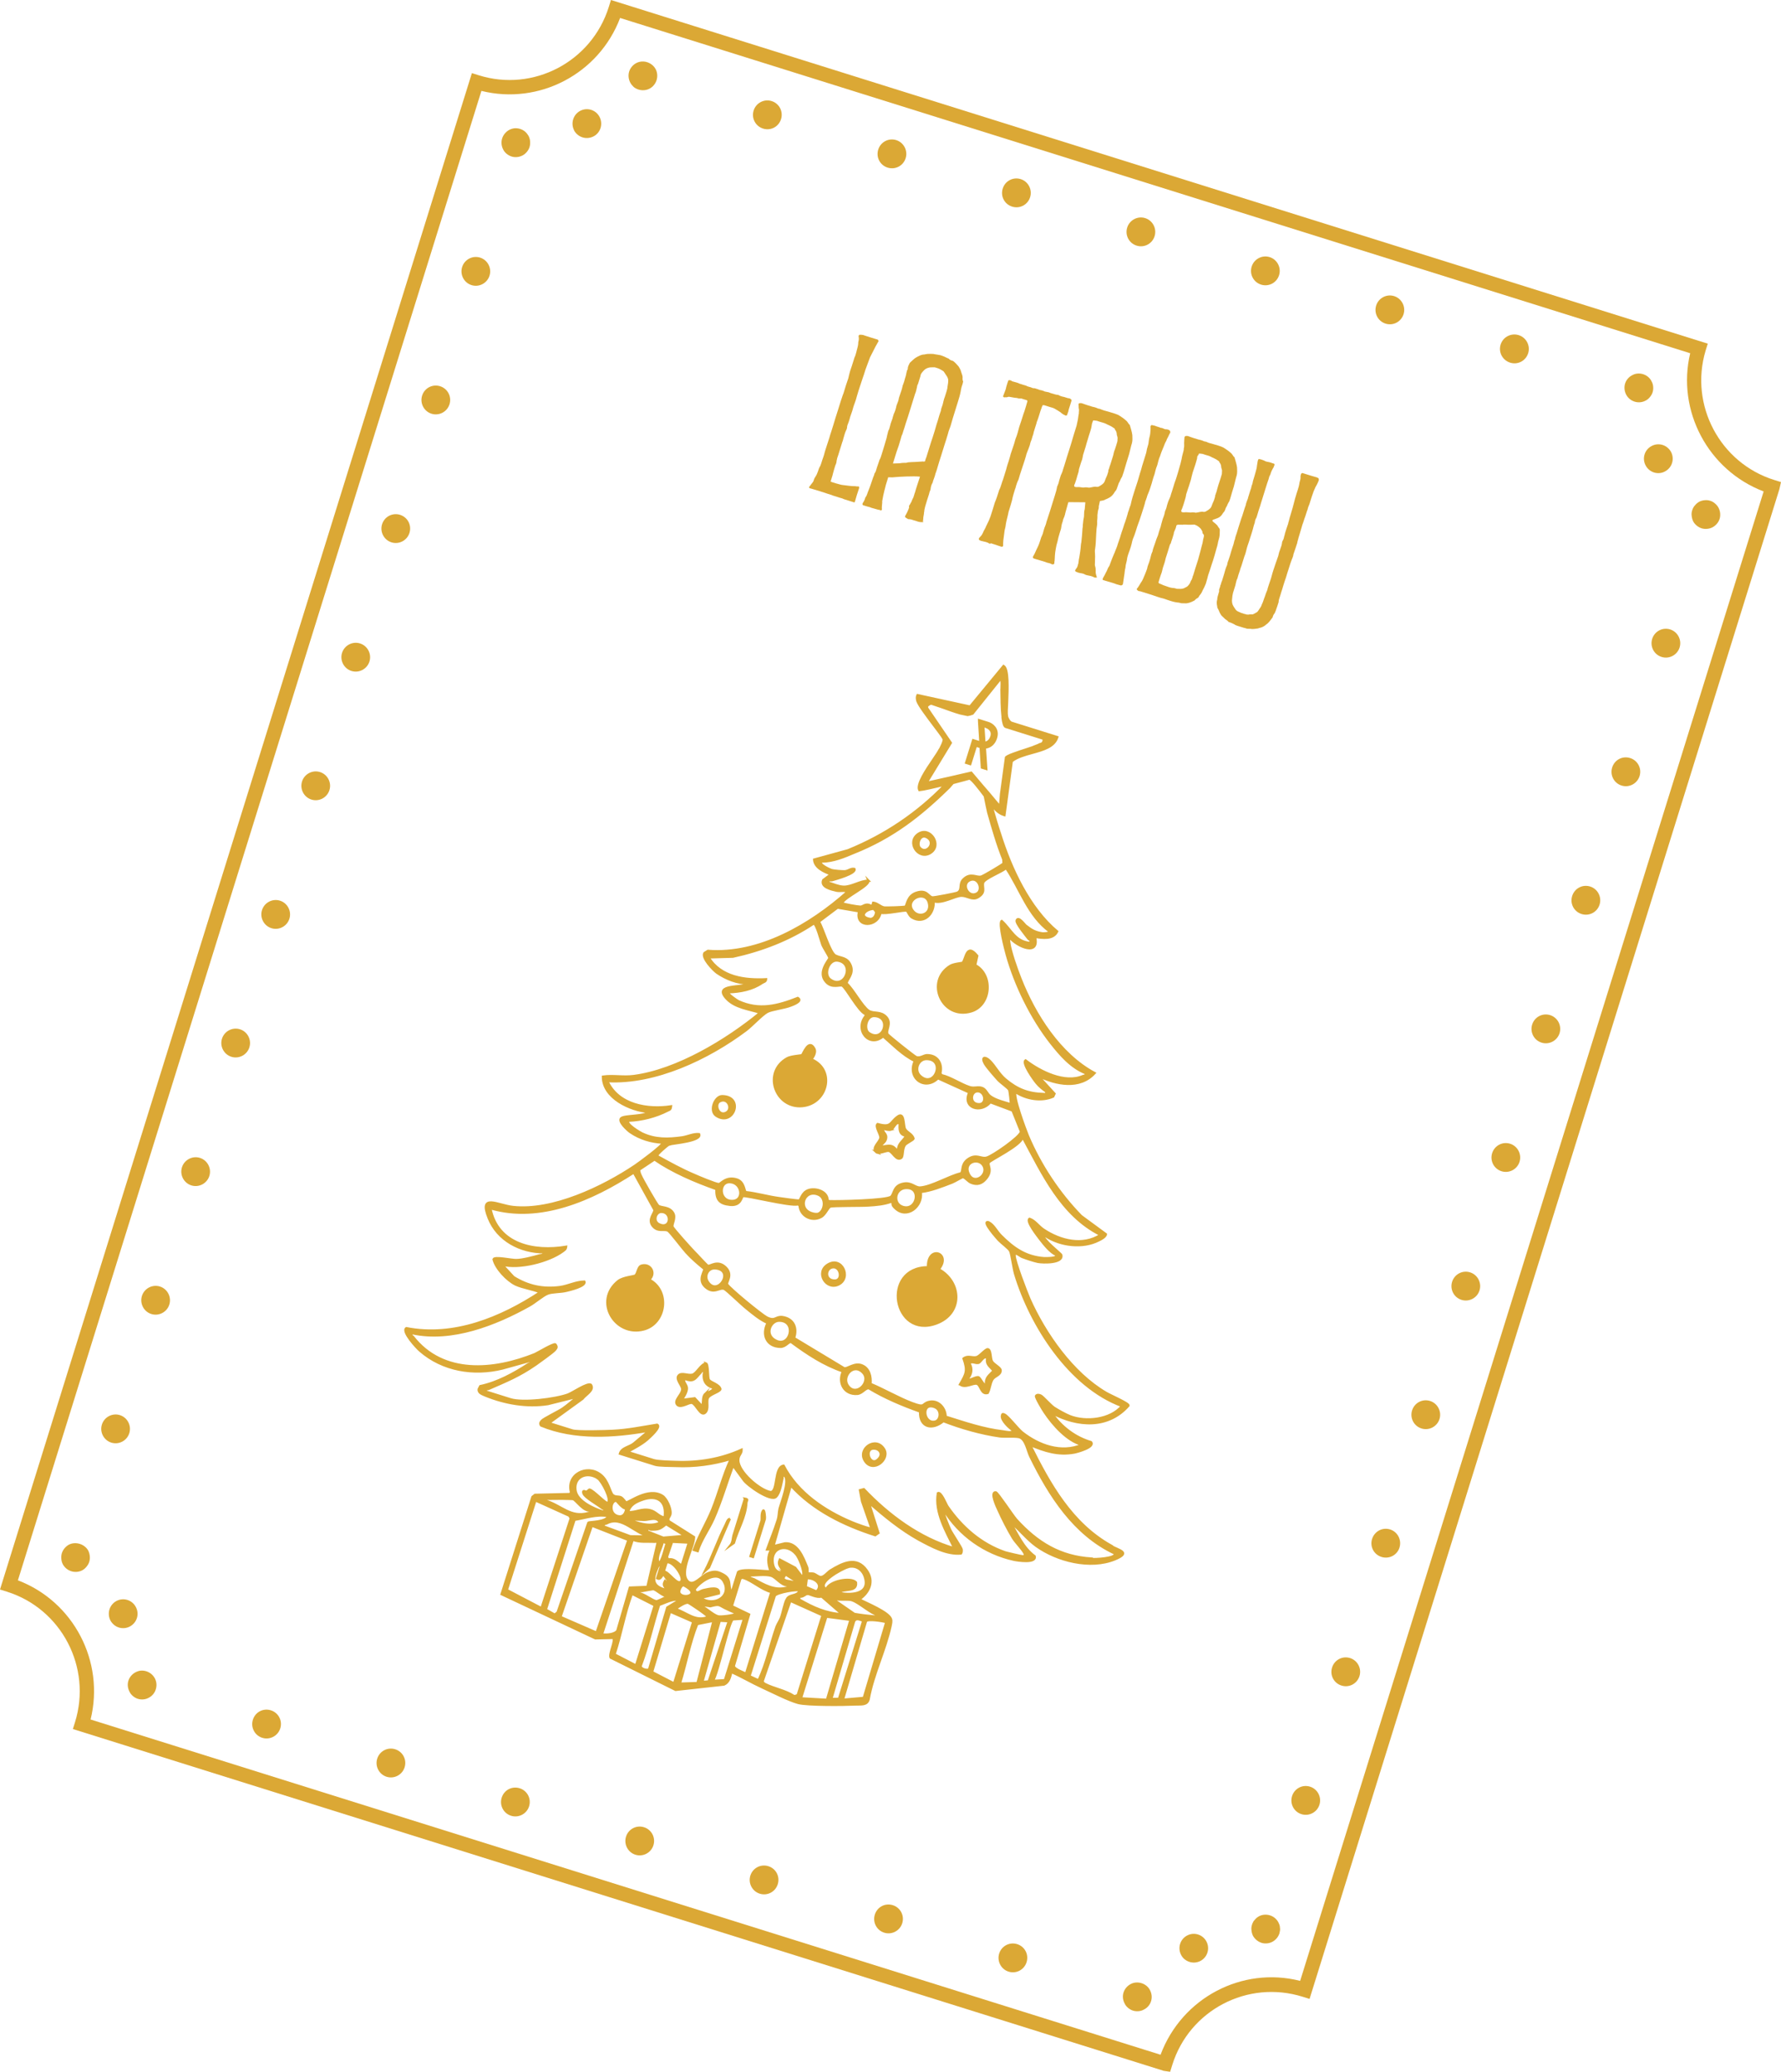 <?xml version="1.0" encoding="UTF-8" standalone="no"?>
<svg
   width="209"
   height="243"
   viewBox="0 0 209 243"
   fill="none"
   version="1.1"
   id="svg44"
   sodipodi:docname="tribu-noel-footer.svg"
   inkscape:version="1.4.2 (f4327f4, 2025-05-13)"
   xmlns:inkscape="http://www.inkscape.org/namespaces/inkscape"
   xmlns:sodipodi="http://sodipodi.sourceforge.net/DTD/sodipodi-0.dtd"
   xmlns="http://www.w3.org/2000/svg"
   xmlns:svg="http://www.w3.org/2000/svg">
  <defs
     id="defs44" />
  <sodipodi:namedview
     id="namedview44"
     pagecolor="#ffffff"
     bordercolor="#000000"
     borderopacity="0.25"
     inkscape:showpageshadow="2"
     inkscape:pageopacity="0.0"
     inkscape:pagecheckerboard="0"
     inkscape:deskcolor="#d1d1d1"
     inkscape:zoom="3.2191235"
     inkscape:cx="109.03589"
     inkscape:cy="125.5"
     inkscape:window-width="1920"
     inkscape:window-height="1010"
     inkscape:window-x="1359"
     inkscape:window-y="-6"
     inkscape:window-maximized="1"
     inkscape:current-layer="svg44" />
  <path
     d="M 136.476,242.861 8.552,202.8 8.803,201.994 C 10.803,195.572 7.223,188.697 0.804,186.686 L 0,186.435 55.376,8.577 56.181,8.829 c 6.403,2.005 13.258,-1.585 15.263,-8.022 L 71.695,0 200.407,40.308 l -0.252,0.807 c -1.92,6.393 1.686,13.188 8.04,15.178 L 209,56.544 l -0.187,0.827 -55.136,177.083 -0.804,-0.252 c -6.467,-2.025 -13.307,1.571 -15.306,7.992 L 137.316,243 l -0.845,-0.123 z M 10.631,201.68 136.191,241.001 c 2.506,-6.688 9.573,-10.389 16.381,-8.664 L 206.963,57.642 C 200.444,55.158 196.74,48.172 198.344,41.432 L 72.769,2.107 C 70.287,8.66 63.278,12.344 56.493,10.662 L 2.101,185.357 c 6.534,2.489 10.208,9.518 8.53,16.323 z"
     fill="#dba835"
     id="path1"
     style="stroke-width:1" />
  <path
     d="m 16.171,199.254 c -0.209,-0.065 -0.403,-0.179 -0.571,-0.321 -0.168,-0.141 -0.31,-0.309 -0.404,-0.516 -0.21,-0.403 -0.262,-0.861 -0.131,-1.281 0.131,-0.42 0.438,-0.783 0.839,-0.994 0.19,-0.1 0.407,-0.174 0.625,-0.194 0.671,-0.055 1.333,0.311 1.643,0.904 0.21,0.402 0.245,0.855 0.11,1.291 -0.136,0.436 -0.417,0.772 -0.818,0.984 -0.385,0.215 -0.858,0.262 -1.293,0.126 z"
     fill="#dba835"
     id="path2"
     style="stroke-width:1" />
  <path
     d="m 12.959,190.068 c -0.426,-0.842 -0.11,-1.858 0.713,-2.292 0.823,-0.433 1.837,-0.115 2.268,0.711 0.448,0.83 0.131,1.847 -0.713,2.291 -0.401,0.211 -0.87,0.241 -1.272,0.115 -0.418,-0.131 -0.77,-0.419 -0.997,-0.825 z"
     fill="#dba835"
     id="path3"
     style="stroke-width:1" />
  <path
     d="m 8.366,184.291 c -0.418,-0.131 -0.786,-0.424 -0.997,-0.826 -0.1,-0.19 -0.157,-0.403 -0.172,-0.638 -0.02,-0.218 -0.003,-0.444 0.062,-0.653 0.131,-0.42 0.438,-0.783 0.823,-1 0.797,-0.406 1.859,-0.073 2.284,0.715 0.095,0.207 0.152,0.42 0.172,0.638 0.02,0.219 0.003,0.444 -0.062,0.654 -0.065,0.209 -0.179,0.404 -0.32,0.573 -0.146,0.184 -0.314,0.327 -0.504,0.427 -0.401,0.21 -0.87,0.24 -1.288,0.11 z"
     fill="#dba835"
     id="path4"
     style="stroke-width:1" />
  <path
     d="m 11.957,167.089 c 0.276,-0.887 1.226,-1.386 2.111,-1.11 0.885,0.277 1.383,1.23 1.106,2.117 -0.276,0.887 -1.226,1.386 -2.111,1.11 -0.885,-0.277 -1.383,-1.23 -1.106,-2.117 z m 4.697,-15.085 c 0.276,-0.887 1.226,-1.386 2.111,-1.11 0.885,0.277 1.383,1.23 1.106,2.117 -0.276,0.887 -1.226,1.386 -2.111,1.11 -0.885,-0.277 -1.383,-1.23 -1.106,-2.117 z m 4.697,-15.085 c 0.276,-0.887 1.226,-1.386 2.111,-1.11 0.885,0.277 1.383,1.23 1.106,2.117 -0.276,0.887 -1.226,1.387 -2.111,1.11 -0.885,-0.277 -1.383,-1.23 -1.106,-2.117 z m 4.697,-15.085 c 0.276,-0.887 1.226,-1.386 2.111,-1.11 0.885,0.277 1.383,1.23 1.106,2.117 -0.276,0.887 -1.226,1.387 -2.111,1.11 -0.885,-0.277 -1.383,-1.23 -1.106,-2.117 z m 4.697,-15.085 c 0.276,-0.887 1.226,-1.386 2.111,-1.11 0.885,0.277 1.383,1.23 1.106,2.117 -0.276,0.887 -1.226,1.387 -2.111,1.11 -0.885,-0.277 -1.383,-1.23 -1.106,-2.117 z m 4.697,-15.085 c 0.276,-0.887 1.226,-1.387 2.111,-1.11 0.885,0.277 1.383,1.23 1.106,2.117 -0.276,0.887 -1.226,1.387 -2.111,1.11 -0.885,-0.277 -1.383,-1.23 -1.106,-2.117 z m 4.697,-15.085 c 0.276,-0.887 1.226,-1.387 2.111,-1.11 0.885,0.277 1.383,1.23 1.106,2.117 -0.276,0.887 -1.226,1.387 -2.111,1.11 -0.885,-0.277 -1.383,-1.23 -1.106,-2.117 z m 4.697,-15.085 c 0.281,-0.903 1.226,-1.387 2.111,-1.11 0.885,0.277 1.388,1.214 1.106,2.117 -0.276,0.887 -1.226,1.387 -2.111,1.11 -0.885,-0.277 -1.383,-1.23 -1.106,-2.117 z m 4.697,-15.085 c 0.281,-0.904 1.226,-1.387 2.111,-1.11 0.885,0.277 1.388,1.214 1.106,2.117 -0.276,0.887 -1.226,1.387 -2.111,1.11 -0.885,-0.277 -1.383,-1.23 -1.106,-2.117 z m 4.697,-15.085 c 0.276,-0.887 1.226,-1.387 2.111,-1.11 0.885,0.277 1.383,1.23 1.106,2.117 -0.276,0.887 -1.226,1.387 -2.111,1.11 -0.885,-0.277 -1.383,-1.23 -1.106,-2.117 z"
     fill="#dba835"
     id="path5"
     style="stroke-width:1" />
  <path
     d="m 60.031,18.356 c -0.209,-0.066 -0.403,-0.179 -0.587,-0.326 -0.168,-0.141 -0.31,-0.309 -0.404,-0.516 -0.199,-0.381 -0.245,-0.856 -0.115,-1.275 0.131,-0.419 0.438,-0.784 0.823,-0.999 0.19,-0.1 0.407,-0.173 0.625,-0.194 0.452,-0.035 0.903,0.106 1.239,0.388 0.168,0.141 0.305,0.326 0.42,0.521 0.1,0.191 0.157,0.403 0.177,0.622 0.015,0.235 -0.002,0.46 -0.067,0.67 -0.065,0.21 -0.179,0.404 -0.32,0.573 -0.141,0.168 -0.308,0.311 -0.499,0.41 -0.401,0.211 -0.875,0.257 -1.293,0.126 z"
     fill="#dba835"
     id="path6"
     style="stroke-width:1" />
  <path
     d="m 67.376,15.291 c -0.432,-0.826 -0.11,-1.858 0.713,-2.291 0.823,-0.433 1.837,-0.115 2.268,0.71 0.432,0.826 0.126,1.863 -0.713,2.291 -0.417,0.206 -0.87,0.241 -1.288,0.11 -0.418,-0.131 -0.77,-0.418 -0.997,-0.826 z"
     fill="#dba835"
     id="path7"
     style="stroke-width:1" />
  <path
     d="M 74.94,10.507 C 74.73,10.441 74.531,10.343 74.363,10.202 74.2,10.045 74.059,9.877 73.959,9.686 73.749,9.284 73.703,8.809 73.833,8.389 c 0.131,-0.419 0.438,-0.784 0.839,-0.994 0.19,-0.1 0.402,-0.157 0.62,-0.178 0.671,-0.056 1.333,0.311 1.648,0.888 0.21,0.402 0.24,0.872 0.11,1.292 -0.131,0.419 -0.422,0.789 -0.823,0.999 -0.38,0.2 -0.853,0.246 -1.288,0.11 z"
     fill="#dba835"
     id="path8"
     style="stroke-width:1" />
  <path
     d="m 176.098,40.415 c 0.276,-0.887 1.226,-1.387 2.127,-1.105 0.884,0.277 1.382,1.23 1.106,2.117 -0.281,0.903 -1.225,1.387 -2.11,1.11 -0.901,-0.282 -1.404,-1.219 -1.123,-2.122 z m -14.607,-4.574 c 0.276,-0.887 1.225,-1.387 2.11,-1.11 0.885,0.277 1.383,1.23 1.107,2.117 -0.281,0.903 -1.226,1.387 -2.111,1.11 -0.884,-0.277 -1.387,-1.214 -1.106,-2.117 z m -14.607,-4.574 c 0.276,-0.887 1.225,-1.387 2.11,-1.11 0.885,0.277 1.383,1.23 1.107,2.117 -0.281,0.904 -1.226,1.387 -2.111,1.11 -0.885,-0.277 -1.387,-1.214 -1.106,-2.117 z m -14.607,-4.574 c 0.276,-0.887 1.225,-1.387 2.11,-1.11 0.885,0.277 1.383,1.23 1.107,2.117 -0.282,0.903 -1.226,1.387 -2.111,1.11 -0.885,-0.277 -1.387,-1.214 -1.106,-2.117 z m -14.607,-4.574 c 0.276,-0.887 1.209,-1.392 2.11,-1.11 0.885,0.277 1.383,1.23 1.107,2.117 -0.282,0.904 -1.226,1.387 -2.111,1.11 -0.901,-0.282 -1.387,-1.214 -1.106,-2.117 z m -14.608,-4.574 c 0.277,-0.887 1.21,-1.392 2.111,-1.11 0.885,0.277 1.383,1.23 1.107,2.117 -0.282,0.903 -1.226,1.387 -2.111,1.11 -0.901,-0.282 -1.387,-1.214 -1.107,-2.117 z M 88.439,12.964 c 0.276,-0.887 1.226,-1.387 2.111,-1.11 0.901,0.282 1.383,1.23 1.106,2.117 -0.281,0.903 -1.21,1.392 -2.111,1.11 -0.885,-0.277 -1.388,-1.214 -1.106,-2.117 z"
     fill="#dba835"
     id="path9"
     style="stroke-width:1" />
  <path
     d="m 191.827,47.111 c -0.434,-0.136 -0.786,-0.423 -0.997,-0.826 -0.21,-0.402 -0.256,-0.877 -0.126,-1.297 0.131,-0.419 0.438,-0.784 0.835,-0.978 0.195,-0.116 0.406,-0.173 0.625,-0.194 0.452,-0.035 0.887,0.101 1.238,0.388 0.168,0.141 0.31,0.309 0.404,0.516 0.116,0.196 0.173,0.408 0.193,0.627 0.02,0.219 0.003,0.444 -0.062,0.653 -0.065,0.21 -0.179,0.404 -0.32,0.573 -0.146,0.184 -0.314,0.327 -0.519,0.422 -0.401,0.211 -0.854,0.246 -1.272,0.115 z"
     fill="#dba835"
     id="path10"
     style="stroke-width:1" />
  <path
     d="m 193.118,54.597 c -0.447,-0.831 -0.131,-1.847 0.692,-2.28 0.829,-0.449 1.843,-0.132 2.29,0.699 0.431,0.826 0.115,1.842 -0.708,2.275 -0.406,0.227 -0.875,0.257 -1.293,0.126 -0.402,-0.126 -0.77,-0.418 -0.981,-0.821 z"
     fill="#dba835"
     id="path11"
     style="stroke-width:1" />
  <path
     d="m 199.686,61.967 c -0.209,-0.065 -0.403,-0.179 -0.587,-0.326 -0.168,-0.141 -0.31,-0.309 -0.409,-0.5 -0.094,-0.207 -0.152,-0.419 -0.172,-0.638 -0.036,-0.224 -0.003,-0.444 0.062,-0.653 0.066,-0.21 0.163,-0.409 0.32,-0.573 0.146,-0.185 0.309,-0.311 0.503,-0.427 0.191,-0.1 0.402,-0.157 0.621,-0.178 0.457,-0.052 0.908,0.089 1.238,0.388 0.168,0.141 0.31,0.309 0.409,0.5 0.11,0.212 0.168,0.424 0.188,0.643 0.02,0.219 0.003,0.444 -0.062,0.653 -0.131,0.419 -0.438,0.784 -0.84,0.994 -0.19,0.1 -0.401,0.157 -0.62,0.178 -0.218,0.02 -0.442,0.003 -0.651,-0.062 z"
     fill="#dba835"
     id="path12"
     style="stroke-width:1" />
  <path
     d="m 151.622,210.667 c 0.276,-0.886 1.209,-1.391 2.11,-1.109 0.885,0.276 1.383,1.229 1.107,2.116 -0.276,0.887 -1.226,1.387 -2.11,1.11 -0.902,-0.281 -1.383,-1.23 -1.107,-2.117 z m 4.697,-15.085 c 0.276,-0.886 1.209,-1.391 2.11,-1.109 0.885,0.276 1.383,1.23 1.107,2.116 -0.282,0.904 -1.226,1.387 -2.111,1.11 -0.901,-0.281 -1.387,-1.213 -1.106,-2.117 z m 4.691,-15.068 c 0.282,-0.903 1.215,-1.408 2.116,-1.126 0.885,0.276 1.383,1.23 1.102,2.133 -0.277,0.887 -1.221,1.37 -2.106,1.093 -0.901,-0.281 -1.387,-1.213 -1.112,-2.1 z m 4.697,-15.085 c 0.277,-0.887 1.21,-1.392 2.111,-1.11 0.885,0.277 1.382,1.23 1.107,2.117 -0.277,0.887 -1.226,1.386 -2.111,1.109 -0.901,-0.281 -1.382,-1.229 -1.107,-2.116 z m 4.697,-15.085 c 0.277,-0.887 1.21,-1.392 2.111,-1.11 0.885,0.277 1.382,1.23 1.107,2.117 -0.277,0.887 -1.226,1.386 -2.111,1.11 -0.901,-0.282 -1.383,-1.23 -1.107,-2.117 z m 4.697,-15.085 c 0.277,-0.887 1.21,-1.392 2.111,-1.11 0.885,0.277 1.382,1.23 1.107,2.117 -0.277,0.887 -1.226,1.386 -2.111,1.11 -0.901,-0.282 -1.383,-1.23 -1.107,-2.117 z m 4.697,-15.085 c 0.276,-0.887 1.21,-1.392 2.111,-1.11 0.885,0.277 1.382,1.23 1.106,2.117 -0.276,0.887 -1.225,1.386 -2.11,1.11 -0.901,-0.282 -1.383,-1.23 -1.107,-2.117 z m 4.697,-15.085 c 0.276,-0.887 1.209,-1.392 2.11,-1.11 0.885,0.277 1.383,1.23 1.107,2.117 -0.281,0.903 -1.226,1.386 -2.11,1.11 -0.902,-0.282 -1.388,-1.214 -1.107,-2.117 z m 4.692,-15.069 c 0.281,-0.903 1.209,-1.392 2.11,-1.11 0.885,0.277 1.388,1.214 1.107,2.117 -0.276,0.887 -1.226,1.387 -2.111,1.11 -0.901,-0.282 -1.382,-1.23 -1.106,-2.117 z m 4.696,-15.085 c 0.277,-0.887 1.21,-1.392 2.111,-1.11 0.885,0.277 1.383,1.23 1.107,2.117 -0.277,0.887 -1.226,1.387 -2.111,1.11 -0.901,-0.282 -1.382,-1.23 -1.107,-2.117 z"
     fill="#dba835"
     id="path13"
     style="stroke-width:1" />
  <path
     d="m 148.03,227.869 c -0.418,-0.131 -0.781,-0.439 -0.997,-0.825 -0.094,-0.206 -0.152,-0.42 -0.172,-0.638 -0.036,-0.224 -0.003,-0.444 0.062,-0.654 0.036,-0.112 0.066,-0.209 0.133,-0.312 0.03,-0.096 0.109,-0.178 0.187,-0.259 0.063,-0.087 0.141,-0.169 0.236,-0.245 0.073,-0.066 0.179,-0.121 0.269,-0.181 0.19,-0.1 0.401,-0.157 0.62,-0.178 0.452,-0.035 0.903,0.106 1.238,0.389 0.168,0.141 0.31,0.309 0.409,0.5 0.055,0.106 0.095,0.206 0.134,0.307 0.034,0.117 0.052,0.228 0.054,0.336 0.018,0.112 0.02,0.219 0.006,0.321 -0.035,0.113 -0.033,0.22 -0.068,0.333 -0.131,0.42 -0.438,0.784 -0.839,0.995 -0.381,0.2 -0.854,0.246 -1.272,0.115 z"
     fill="#dba835"
     id="path14"
     style="stroke-width:1" />
  <path
     d="m 138.602,229.29 c -0.432,-0.826 -0.116,-1.842 0.708,-2.275 0.823,-0.433 1.837,-0.116 2.268,0.71 0.431,0.825 0.115,1.842 -0.708,2.275 -0.401,0.211 -0.87,0.241 -1.272,0.115 -0.417,-0.131 -0.791,-0.407 -0.996,-0.825 z"
     fill="#dba835"
     id="path15"
     style="stroke-width:1" />
  <path
     d="m 132.965,235.829 c -0.226,-0.07 -0.419,-0.184 -0.587,-0.326 -0.168,-0.141 -0.31,-0.309 -0.404,-0.516 -0.21,-0.403 -0.262,-0.861 -0.131,-1.28 0.131,-0.42 0.438,-0.784 0.839,-0.995 0.786,-0.427 1.865,-0.089 2.268,0.71 0.211,0.403 0.262,0.861 0.127,1.297 -0.136,0.436 -0.438,0.783 -0.835,0.978 -0.195,0.116 -0.406,0.174 -0.625,0.194 -0.218,0.02 -0.442,0.003 -0.651,-0.063 z"
     fill="#dba835"
     id="path16"
     style="stroke-width:1" />
  <path
     d="m 117.251,229.138 c 0.282,-0.904 1.226,-1.387 2.111,-1.11 0.901,0.281 1.388,1.213 1.107,2.116 -0.277,0.887 -1.21,1.392 -2.111,1.11 -0.885,-0.276 -1.382,-1.23 -1.107,-2.116 z m -14.591,-4.57 c 0.282,-0.903 1.21,-1.391 2.111,-1.109 0.885,0.276 1.388,1.213 1.107,2.116 -0.277,0.887 -1.226,1.387 -2.111,1.11 -0.901,-0.281 -1.382,-1.23 -1.107,-2.117 z m -14.607,-4.574 c 0.281,-0.903 1.226,-1.386 2.111,-1.109 0.901,0.281 1.388,1.213 1.106,2.116 -0.276,0.887 -1.21,1.392 -2.111,1.11 -0.885,-0.276 -1.383,-1.23 -1.106,-2.117 z m -14.591,-4.569 c 0.281,-0.903 1.226,-1.386 2.111,-1.109 0.885,0.276 1.388,1.213 1.106,2.116 -0.276,0.887 -1.226,1.387 -2.111,1.11 -0.885,-0.276 -1.383,-1.23 -1.106,-2.117 z M 58.872,210.855 c 0.281,-0.903 1.21,-1.391 2.111,-1.109 0.885,0.276 1.388,1.213 1.106,2.116 -0.276,0.887 -1.226,1.387 -2.111,1.11 -0.901,-0.282 -1.383,-1.23 -1.106,-2.117 z m -14.607,-4.574 c 0.281,-0.903 1.226,-1.386 2.111,-1.11 0.885,0.277 1.388,1.214 1.106,2.117 -0.276,0.887 -1.226,1.387 -2.111,1.11 -0.885,-0.277 -1.383,-1.23 -1.106,-2.117 z m -14.591,-4.569 c 0.281,-0.903 1.21,-1.391 2.111,-1.11 0.885,0.277 1.388,1.214 1.106,2.117 -0.276,0.887 -1.226,1.387 -2.111,1.11 -0.901,-0.282 -1.383,-1.23 -1.106,-2.117 z"
     fill="#dba835"
     id="path17"
     style="stroke-width:1" />
  <path
     d="m 100.324,58.881 c 0,0 -0.126,0.067 -0.133,0.029 l -1.173,-0.368 c -0.146,-0.099 -0.45,-0.141 -0.623,-0.213 l -0.562,-0.176 c 0,0 -0.178,-0.055 -0.269,-0.102 L 97.162,57.926 c -0.606,-0.208 -1.33,-0.434 -1.946,-0.61 -0.069,-0.004 -0.161,-0.05 -0.225,-0.071 -0.048,-0.015 -0.066,-0.127 -0.024,-0.149 l 0.385,-0.499 c 0.083,-0.098 0.13,-0.19 0.149,-0.308 0.055,-0.177 0.154,-0.324 0.257,-0.486 0.104,-0.162 0.159,-0.34 0.24,-0.544 0.065,-0.21 0.126,-0.403 0.26,-0.609 0.047,-0.092 0.066,-0.21 0.107,-0.285 0.086,-0.274 0.176,-0.565 0.278,-0.834 l 0.055,-0.177 c 0.049,-0.215 0.12,-0.441 0.19,-0.667 0.141,-0.452 0.298,-0.898 0.438,-1.35 0.054,-0.231 0.141,-0.452 0.216,-0.694 l 0.252,-0.807 c 0.191,-0.613 0.351,-1.183 0.542,-1.742 l 0.322,-1.033 c 0.091,-0.237 0.156,-0.5 0.247,-0.737 0.051,-0.108 0.092,-0.237 0.127,-0.35 0.155,-0.554 0.337,-1.081 0.513,-1.592 0.074,-0.295 0.133,-0.596 0.218,-0.87 0.142,-0.398 0.263,-0.785 0.383,-1.173 l 0.126,-0.403 c 0.119,-0.211 0.157,-0.447 0.233,-0.689 0.019,-0.118 0.054,-0.231 0.089,-0.344 0.054,-0.231 0.13,-0.473 0.12,-0.724 0.015,-0.048 0.014,-0.102 0.024,-0.134 0.065,-0.21 0.056,-0.407 0.015,-0.615 -0.001,-0.053 0.066,-0.156 0.104,-0.162 0.181,-0.014 0.441,-0.003 0.609,0.085 0.461,0.162 0.965,0.302 1.447,0.453 l 0.097,0.03 c 0,0 0.126,0.163 0.073,0.218 -0.119,0.157 -0.175,0.335 -0.299,0.508 -0.211,0.448 -0.473,0.897 -0.684,1.344 -0.03,0.097 -0.081,0.205 -0.106,0.285 l -0.431,1.158 -0.055,0.177 c -0.101,0.323 -0.191,0.613 -0.313,0.947 -0.091,0.29 -0.197,0.576 -0.293,0.882 -0.11,0.355 -0.242,0.721 -0.337,1.081 -0.069,0.279 -0.16,0.57 -0.261,0.839 -0.067,0.156 -0.122,0.334 -0.177,0.511 -0.07,0.279 -0.145,0.521 -0.247,0.79 -0.081,0.205 -0.142,0.398 -0.191,0.613 -0.055,0.177 -0.106,0.339 -0.177,0.511 -0.056,0.124 -0.087,0.221 -0.101,0.323 -0.002,0.176 -0.042,0.306 -0.124,0.457 -0.154,0.324 -0.233,0.689 -0.338,1.028 -0.02,0.118 -0.055,0.231 -0.111,0.355 l -0.472,1.517 c -0.086,0.221 -0.157,0.447 -0.19,0.666 -0.007,0.193 -0.062,0.37 -0.145,0.521 -0.1,0.323 -0.196,0.629 -0.28,0.957 -0.031,0.097 -0.04,0.183 -0.07,0.279 l -0.211,0.678 c 0,0 0.156,0.067 0.22,0.087 0.274,0.086 0.563,0.176 0.842,0.246 0.097,0.03 0.166,0.034 0.247,0.059 0.305,0.042 0.614,0.069 0.935,0.116 0.069,0.004 0.192,0.007 0.257,0.027 0.192,0.007 0.373,-0.007 0.554,0.032 0.065,0.02 0.144,-0.008 0.23,10e-4 0.016,0.005 0.081,0.079 0.066,0.127 -0.004,0.07 -0.019,0.118 -0.039,0.182 -0.207,0.608 -0.257,0.769 -0.426,1.371 -0.004,0.07 -0.051,0.161 -0.071,0.226 z"
     fill="#dba835"
     id="path18"
     style="stroke-width:1" />
  <path
     d="m 108.381,61.192 c 0,0 -0.031,0.043 -0.068,0.049 -0.197,0.009 -0.389,0.002 -0.598,-0.063 -0.172,-0.072 -0.387,-0.121 -0.563,-0.176 -0.237,-0.092 -0.407,-0.11 -0.567,-0.107 -0.124,-0.056 -0.221,-0.14 -0.356,-0.218 -0.033,-0.064 -0.034,-0.117 0.002,-0.176 0.15,-0.254 0.284,-0.513 0.38,-0.766 0.057,-0.124 0.092,-0.237 0.058,-0.354 -0.012,-0.021 0.004,-0.07 0.03,-0.097 0.099,-0.093 0.134,-0.259 0.217,-0.357 0.031,-0.043 0.046,-0.092 0.056,-0.124 0.051,-0.161 0.154,-0.324 0.226,-0.496 l 0.035,-0.113 c 0.056,-0.124 0.059,-0.247 0.111,-0.355 0.046,-0.092 0.065,-0.21 0.09,-0.29 0.004,-0.07 0.478,-1.479 0.528,-1.641 -0.732,-0.088 -2.548,0.017 -2.93,0.056 -0.112,0.018 -0.197,0.009 -0.309,0.027 l -0.49,-0.012 -0.207,0.661 c -0.05,0.161 -0.105,0.339 -0.145,0.521 -0.019,0.118 -0.054,0.231 -0.089,0.344 -0.11,0.408 -0.182,0.811 -0.254,1.213 -0.021,0.065 -0.02,0.118 -0.007,0.193 -0.037,0.343 -0.063,0.653 -0.038,0.856 -0.02,0.065 -0.114,0.141 -0.169,0.089 -0.091,-0.046 -0.172,-0.072 -0.278,-0.07 l -0.113,-0.035 c -0.166,-0.034 -0.402,-0.126 -0.568,-0.16 -0.016,-0.005 -0.069,-0.004 -0.113,-0.035 -0.124,-0.056 -0.269,-0.102 -0.401,-0.126 -0.215,-0.049 -0.402,-0.126 -0.612,-0.191 0,0 -0.011,-0.021 -9.9e-4,-0.053 -0.043,-0.031 -0.044,-0.085 -0.013,-0.128 0.02,-0.065 0.057,-0.124 0.114,-0.195 0.051,-0.108 0.119,-0.211 0.154,-0.324 0.019,-0.118 0.075,-0.242 0.154,-0.324 0.031,-0.043 0.046,-0.092 0.056,-0.124 0.047,-0.092 0.082,-0.205 0.117,-0.318 0.036,-0.059 0.04,-0.129 0.081,-0.205 0.21,-0.501 0.381,-1.05 0.557,-1.561 0.04,-0.129 0.139,-0.275 0.152,-0.431 0.005,-0.016 0.02,-0.065 0.046,-0.092 0.084,-0.098 0.124,-0.227 0.169,-0.372 0.09,-0.344 0.232,-0.689 0.338,-1.028 l 0.04,-0.129 c 0.104,-0.162 0.169,-0.372 0.225,-0.55 0.211,-0.678 0.421,-1.355 0.611,-2.022 0.055,-0.231 0.088,-0.451 0.158,-0.677 0.02,-0.065 0.034,-0.166 0.071,-0.226 0.098,-0.146 0.121,-0.334 0.177,-0.511 0.034,-0.166 0.129,-0.473 0.196,-0.629 0.056,-0.124 0.106,-0.285 0.136,-0.436 l 0.11,-0.355 c 0.139,-0.275 0.24,-0.598 0.298,-0.898 0.004,-0.07 0.035,-0.113 0.055,-0.177 0.102,-0.269 0.21,-0.501 0.247,-0.791 l 0.04,-0.129 c 0.086,-0.274 0.187,-0.543 0.268,-0.802 0.04,-0.129 0.085,-0.274 0.109,-0.408 0.014,-0.102 0.034,-0.166 0.076,-0.242 0.086,-0.221 0.162,-0.463 0.216,-0.694 l 0.03,-0.097 c 0.107,-0.285 0.128,-0.58 0.218,-0.87 0.037,-0.059 0.089,-0.114 0.082,-0.205 10e-4,-0.23 0.12,-0.441 0.212,-0.624 0.031,-0.043 0.047,-0.092 0.089,-0.114 0.168,-0.142 0.33,-0.322 0.513,-0.459 0.248,-0.17 0.521,-0.315 0.818,-0.417 0.054,-10e-4 0.112,-0.018 0.133,-0.029 l 0.182,-0.014 c 0.132,-0.029 0.265,-0.058 0.408,-0.067 0.198,-0.009 0.426,-0.008 0.634,0.004 0.054,-10e-4 0.118,0.019 0.167,0.034 l 0.454,0.071 c 0.337,0.052 0.406,0.11 0.723,0.227 0.156,0.067 0.302,0.165 0.446,0.211 0.049,0.015 0.092,0.046 0.098,0.084 0.114,0.089 0.254,0.15 0.372,0.169 0.048,0.015 0.059,0.036 0.091,0.046 0.244,0.182 0.423,0.398 0.619,0.619 0.099,0.137 0.161,0.28 0.238,0.428 0.029,0.133 0.096,0.26 0.125,0.393 0.062,0.143 0.102,0.297 0.115,0.425 -0.019,0.118 -0.006,0.246 0.007,0.374 l 0.056,0.159 c -0.019,0.118 -0.055,0.177 -0.059,0.247 -0.039,0.182 -0.101,0.269 -0.136,0.436 -0.034,0.166 -0.084,0.328 -0.097,0.483 -0.078,0.418 -0.203,0.822 -0.334,1.241 l -0.583,1.872 c -0.085,0.274 -0.144,0.521 -0.23,0.796 -0.05,0.161 -0.101,0.323 -0.162,0.463 -0.081,0.205 -0.142,0.398 -0.191,0.613 -0.09,0.344 -0.262,0.839 -0.367,1.178 l -0.437,1.404 c -0.136,0.436 -0.293,0.882 -0.406,1.307 -0.039,0.182 -0.121,0.387 -0.176,0.565 -0.057,0.124 -0.102,0.269 -0.121,0.387 -0.055,0.177 -0.111,0.355 -0.187,0.543 -0.036,0.059 -0.04,0.129 -0.066,0.21 -0.015,0.048 -0.014,0.102 -0.04,0.129 -0.14,0.222 -0.204,0.485 -0.231,0.742 -0.015,0.048 -0.019,0.118 -0.05,0.161 -0.057,0.124 -0.102,0.269 -0.126,0.403 l -0.02,0.065 c -0.162,0.463 -0.297,0.952 -0.437,1.404 -0.049,0.215 -0.104,0.392 -0.111,0.585 -0.015,0.102 -0.04,0.182 -0.038,0.289 -0.059,0.247 -0.081,0.488 -0.097,0.766 -0.015,0.048 -0.03,0.097 -0.024,0.134 z m -0.032,-7.04 c 0,0 0.132,-0.029 0.207,-0.041 -10e-4,-0.053 0.019,-0.118 0.034,-0.166 0.035,-0.113 0.065,-0.21 0.117,-0.318 l 0.532,-1.71 c 0.172,-0.495 0.303,-0.915 0.438,-1.35 0.119,-0.441 0.175,-0.618 0.23,-0.796 0.091,-0.237 0.156,-0.5 0.231,-0.742 0.066,-0.21 0.11,-0.408 0.191,-0.613 0.057,-0.124 0.107,-0.285 0.12,-0.441 -0.001,-0.053 0.035,-0.113 0.055,-0.177 0.087,-0.221 0.162,-0.463 0.211,-0.731 0.039,-0.182 0.094,-0.36 0.171,-0.548 l 0.206,-0.661 c 0.034,-0.166 0.1,-0.323 0.097,-0.483 0.038,-0.289 0.107,-0.569 0.086,-0.841 -0.029,-0.133 -0.064,-0.25 -0.135,-0.361 -0.126,-0.163 -0.281,-0.46 -0.422,-0.628 -0.194,-0.114 -0.308,-0.203 -0.463,-0.269 -0.06,-0.036 -0.124,-0.056 -0.205,-0.082 -0.123,-0.056 -0.096,-0.03 -0.29,-0.091 -0.048,-0.015 -0.096,-0.03 -0.133,-0.024 -0.144,0.008 -0.353,-0.004 -0.517,0.015 -0.282,0.053 -0.524,0.154 -0.718,0.377 -0.167,0.196 -0.361,0.365 -0.372,0.627 l -0.297,0.952 c -0.088,0.114 -0.101,0.269 -0.125,0.403 -0.06,0.247 -0.108,0.515 -0.216,0.747 l -0.839,2.694 c -0.075,0.242 -0.187,0.543 -0.262,0.785 -0.086,0.274 -0.16,0.57 -0.267,0.855 l -0.126,0.403 c -0.103,0.162 -0.141,0.398 -0.197,0.576 -0.145,0.521 -0.295,1.005 -0.478,1.479 l -0.426,1.371 0.767,-0.025 c 0.207,-0.041 0.404,-0.051 0.617,-0.055 0.197,-0.009 0.134,0.024 0.388,-0.056 0.255,-0.026 0.521,-0.031 0.825,-0.043 l 0.991,-0.062 z"
     fill="#dba835"
     id="path19"
     style="stroke-width:1" />
  <path
     d="M 116.207,63.784 116.078,63.744 c -0.292,-0.198 -0.574,-0.198 -0.848,-0.283 -0.069,-0.004 -0.117,-0.019 -0.177,-0.055 -0.048,-0.015 -0.091,-0.046 -0.124,-0.056 -0.059,-0.036 -0.088,-0.169 -0.026,-0.256 0.272,-0.305 0.268,-0.235 0.467,-0.65 0.035,-0.113 0.082,-0.205 0.149,-0.308 l 0.124,-0.227 c 0.056,-0.124 0.101,-0.269 0.169,-0.372 0.17,-0.319 0.308,-0.647 0.428,-0.981 0.156,-0.5 0.333,-1.011 0.472,-1.517 l 0.03,-0.097 c 0.19,-0.437 0.325,-0.872 0.455,-1.292 l 0.055,-0.177 c 0.119,-0.211 0.195,-0.453 0.265,-0.679 0.055,-0.177 0.121,-0.387 0.192,-0.56 l 0.367,-1.178 c 0.05,-0.215 0.11,-0.408 0.175,-0.618 0.082,-0.205 0.126,-0.403 0.192,-0.613 0.055,-0.177 0.11,-0.355 0.154,-0.554 0.171,-0.549 0.395,-1.098 0.529,-1.641 l 0.055,-0.177 c 0.184,-0.42 0.293,-0.882 0.406,-1.307 l 0.071,-0.226 c 0.126,-0.35 0.247,-0.737 0.368,-1.124 0.055,-0.177 0.121,-0.387 0.192,-0.56 0.121,-0.387 0.247,-0.791 0.356,-1.199 -0.033,-0.064 -0.044,-0.085 -0.092,-0.1 -0.049,-0.015 -0.092,-0.046 -0.129,-0.04 l -0.339,-0.106 c -0.172,-0.072 -0.177,-0.055 -0.337,-0.052 -0.197,0.009 -0.295,-0.075 -0.454,-0.072 -0.294,-0.021 -0.534,-0.097 -0.823,-0.134 -0.07,-0.004 -0.192,0.046 -0.25,0.064 -0.118,-0.019 -0.23,-10e-4 -0.304,0.011 -0.053,0.001 -0.114,-0.089 -0.141,-0.115 l 0.015,-0.048 c 0.117,-0.318 0.219,-0.533 0.295,-0.775 0.03,-0.097 0.05,-0.161 0.054,-0.231 0.054,-0.231 0.171,-0.548 0.242,-0.774 0.015,-0.048 0.099,-0.093 0.148,-0.078 0.048,0.015 0.101,0.014 0.117,0.019 0.092,0.046 0.173,0.072 0.211,0.119 0.134,0.024 0.241,0.076 0.39,0.105 0.129,0.04 0.295,0.075 0.429,0.152 0.044,0.031 0.113,0.035 0.161,0.05 0.226,0.071 0.429,0.152 0.66,0.207 0.146,0.099 0.349,0.127 0.541,0.187 0.017,0.005 0.065,0.02 0.108,0.051 l 0.129,0.04 c 0.097,0.03 0.176,0.002 0.257,0.027 0.091,0.046 0.177,0.055 0.274,0.086 0.096,0.03 0.172,0.072 0.268,0.102 0.049,0.015 0.113,0.035 0.166,0.034 0.162,0.05 0.295,0.075 0.429,0.152 l 0.465,0.093 c 0,0 0.113,0.035 0.173,0.072 l 0.209,0.065 c 0.214,0.049 0.461,0.162 0.691,0.163 l 0.096,0.03 c 0.162,0.104 0.419,0.184 0.622,0.213 l 0.467,0.146 c 0.101,0.014 0.176,0.002 0.246,0.059 0.113,0.035 0.19,0.13 0.17,0.248 l -0.14,0.452 c -0.086,0.274 -0.187,0.543 -0.236,0.812 0.011,0.021 0.016,0.005 -0.015,0.048 -0.035,0.113 -0.101,0.269 -0.142,0.398 -0.053,10e-4 -0.128,0.013 -0.149,0.024 -0.204,-0.082 -0.339,-0.159 -0.522,-0.305 -0.011,-0.021 -0.05,-0.069 -0.082,-0.079 -0.189,-0.13 -0.367,-0.239 -0.577,-0.358 -0.091,-0.046 -0.146,-0.099 -0.226,-0.124 -0.092,-0.046 -0.242,-0.076 -0.387,-0.121 l -0.675,-0.212 c 0,0 -0.097,-0.03 -0.134,-0.024 -0.016,-0.005 -0.112,0.018 -0.117,0.034 -0.02,0.065 -0.04,0.129 -0.071,0.172 -0.051,0.161 -0.091,0.29 -0.152,0.43 l -0.176,0.565 c -0.066,0.21 -0.136,0.436 -0.223,0.656 -0.036,0.059 -0.066,0.156 -0.075,0.242 l -0.337,1.081 c -0.017,0.225 -0.126,0.403 -0.175,0.618 -0.039,0.182 -0.106,0.339 -0.172,0.495 -0.035,0.113 -0.071,0.226 -0.09,0.344 l -0.03,0.097 c -0.102,0.269 -0.177,0.511 -0.295,0.775 -0.066,0.156 -0.116,0.318 -0.146,0.468 -0.069,0.279 -0.161,0.516 -0.246,0.791 -0.101,0.323 -0.212,0.624 -0.318,0.963 -0.085,0.274 -0.187,0.544 -0.251,0.807 l -0.071,0.226 c -0.124,0.227 -0.204,0.485 -0.28,0.727 -0.024,0.134 -0.059,0.247 -0.12,0.387 -0.136,0.436 -0.267,0.855 -0.344,1.274 -0.095,0.36 -0.216,0.747 -0.331,1.118 l -0.076,0.242 c -0.091,0.52 -0.263,1.015 -0.334,1.525 -0.019,0.118 -0.022,0.241 -0.057,0.354 -0.075,0.242 -0.107,0.515 -0.135,0.772 -0.061,0.423 -0.132,0.879 -0.113,1.328 -0.015,0.048 -0.051,0.108 -0.105,0.109 0,0 -0.017,3.01e-4 -0.053,10e-4 0,0 -0.053,0.001 -0.069,-0.004 -0.339,-0.106 -0.832,-0.278 -1.218,-0.399 z"
     fill="#dba835"
     id="path20"
     style="stroke-width:1" />
  <path
     d="m 128.645,67.732 c 0,0 -0.133,0.029 -0.181,0.014 -0.227,-0.124 -0.451,-0.195 -0.687,-0.233 -0.182,-0.039 -0.369,-0.062 -0.514,-0.161 -0.049,-0.015 -0.092,-0.046 -0.124,-0.056 -0.226,-0.071 -0.454,-0.071 -0.675,-0.158 -0.091,-0.046 -0.107,-0.051 -0.22,-0.087 -0.016,-0.005 -0.043,-0.031 -0.05,-0.069 -0.043,-0.031 -0.028,-0.08 -0.018,-0.112 0.052,-0.108 0.13,-0.19 0.198,-0.292 0.103,-0.162 0.105,-0.339 0.162,-0.463 0.054,-0.231 0.044,-0.482 0.114,-0.708 0.082,-0.488 0.158,-0.96 0.186,-1.447 0.019,-0.118 0.022,-0.241 0.057,-0.354 0.047,-0.375 0.126,-1.253 0.14,-1.639 0.055,-0.177 0.014,-0.385 0.058,-0.584 0.022,-0.241 0.044,-0.482 0.104,-0.729 0.004,-0.07 0.024,-0.134 0.017,-0.225 0.006,-0.246 0.007,-0.476 0.082,-0.718 0.027,-0.257 0.043,-0.535 0.07,-0.793 l -0.016,-0.005 c -0.666,-0.014 -1.375,-0.006 -1.972,-0.016 l -0.05,0.161 c -0.074,0.295 -0.301,1.021 -0.359,1.322 l -0.066,0.21 c -0.071,0.172 -0.158,0.34 -0.187,0.544 -0.005,0.016 0.001,0.053 -0.02,0.065 -0.101,0.269 -0.155,0.554 -0.182,0.811 l -0.161,0.516 c -0.105,0.339 -0.19,0.666 -0.253,0.983 -0.091,0.29 -0.165,0.586 -0.212,0.908 -0.088,0.451 -0.106,0.905 -0.129,1.376 -0.015,0.048 -0.03,0.097 -0.024,0.134 -0.014,0.102 0.024,0.149 -0.054,0.231 -0.022,0.011 -0.064,0.033 -0.117,0.034 -0.031,0.043 -0.102,-0.014 -0.215,-0.049 -0.146,-0.099 -0.322,-0.101 -0.466,-0.146 -0.156,-0.067 -0.285,-0.107 -0.445,-0.157 -0.274,-0.086 -0.616,-0.175 -0.89,-0.261 l -0.225,-0.071 c 0,0 -0.044,-0.031 -0.06,-0.036 -0.043,-0.031 -0.061,-0.143 -0.056,-0.159 0.15,-0.254 0.274,-0.481 0.37,-0.734 l 0.206,-0.432 c 0.138,-0.275 0.239,-0.598 0.33,-0.888 l 0.07,-0.226 c 0.066,-0.156 0.149,-0.308 0.194,-0.453 0.054,-0.231 0.12,-0.441 0.19,-0.667 0.087,-0.221 0.194,-0.453 0.233,-0.689 0.12,-0.387 0.262,-0.786 0.383,-1.173 l 0.613,-1.968 c 0.11,-0.355 0.191,-0.613 0.253,-0.983 l 0.02,-0.065 c 0,0 0.036,-0.059 0.051,-0.108 0.052,-0.108 0.087,-0.221 0.122,-0.334 0.024,-0.134 0.07,-0.279 0.12,-0.441 l 0.126,-0.403 c 0.066,-0.156 0.149,-0.308 0.194,-0.453 0.049,-0.215 0.121,-0.387 0.181,-0.581 l 0.146,-0.468 c 0.084,-0.328 0.276,-0.887 0.451,-1.452 l 0.227,-0.726 c 0.089,-0.344 0.581,-1.925 0.657,-2.167 l 0.152,-0.714 c 0.017,-0.225 0.071,-0.456 0.099,-0.659 0.02,-0.065 0.019,-0.118 0.007,-0.193 0.02,-0.065 0.024,-0.134 0.017,-0.225 0.02,-0.065 -0.013,-0.128 -0.031,-0.24 -0.014,-0.181 -0.012,-0.358 -0.02,-0.502 0.005,-0.016 0.078,-0.082 0.131,-0.083 0.07,0.004 0.182,-0.014 0.262,0.011 0.129,0.04 0.285,0.107 0.429,0.152 0.177,0.055 0.317,0.117 0.515,0.161 0.204,0.082 0.354,0.111 0.519,0.145 l 0.226,0.071 c 0.128,0.04 0.21,0.119 0.386,0.121 0.048,0.015 0.177,0.055 0.221,0.087 0.091,0.046 0.509,0.177 0.611,0.192 0.45,0.141 0.295,0.075 0.857,0.251 0.269,0.102 0.515,0.161 0.742,0.339 0.044,0.031 0.108,0.051 0.146,0.099 0.195,0.114 0.347,0.25 0.514,0.391 0.114,0.089 0.201,0.205 0.284,0.337 0.033,0.064 0.082,0.132 0.169,0.195 l 0.154,0.526 c 0.074,0.218 0.116,0.479 0.146,0.665 0.011,0.305 0.034,0.63 -0.036,0.91 -0.141,0.452 -0.218,0.87 -0.338,1.311 -0.176,0.565 -0.487,1.565 -0.636,2.102 l -0.016,0.048 c -0.03,0.097 -0.151,0.431 -0.187,0.544 -0.036,0.059 -0.083,0.098 -0.103,0.162 -0.057,0.124 -0.134,0.259 -0.174,0.388 -0.162,0.179 -0.298,0.898 -0.449,1.046 l -0.115,0.141 c -0.325,0.589 -0.7,0.719 -1.012,0.869 -0.054,0.001 -0.164,0.073 -0.228,0.106 -0.159,0.056 -0.324,0.076 -0.509,0.106 l -0.123,0.564 c 0,0 -0.004,0.07 -0.014,0.102 -0.004,0.07 0.013,0.128 -0.002,0.176 -0.107,0.285 -0.123,0.564 -0.155,0.837 0.013,0.128 -9.9e-4,0.23 -0.004,0.353 l -0.026,0.311 c 0.013,0.128 -0.006,0.246 0.002,0.39 -0.057,0.354 -0.103,0.729 -0.112,1.098 -0.036,0.909 -0.065,1.343 -0.127,1.767 -0.049,0.215 -0.024,0.417 -0.015,0.615 0.009,0.198 0.019,0.395 0.001,0.62 -0.017,0.225 0.004,0.444 -0.018,0.685 l 0.029,0.133 c 0.056,0.159 0.07,0.341 0.068,0.517 -0.027,0.257 0.042,0.491 0.126,0.73 0.034,0.064 -0.035,0.113 -0.088,0.114 z m -1.534,-10.555 c 0,0 0.065,0.02 0.144,-0.008 0.128,-0.013 0.272,-0.021 0.437,0.013 0.049,0.015 0.097,0.03 0.118,0.019 0.404,-0.05 0.615,-0.161 0.878,-0.097 0.102,0.014 0.197,-0.009 0.282,-0.053 0.211,-0.111 0.39,-0.232 0.546,-0.395 0.02,-0.065 0.089,-0.114 0.114,-0.195 0.177,-0.511 0.245,-0.561 0.311,-0.77 l 0.136,-0.436 c 0,0 -0.115,0.141 0.119,-0.441 0.052,-0.108 -0.046,0.092 -10e-4,-0.053 0.057,-0.124 0.122,-0.334 0.162,-0.463 l 0.277,-0.887 c 0.084,-0.328 0.072,-0.402 0.195,-0.683 0.117,-0.318 0.196,-0.629 0.282,-0.903 0.02,-0.065 0.039,-0.182 0.027,-0.257 0.019,-0.118 0.022,-0.241 -0.023,-0.379 -0.034,-0.064 -0.03,-0.133 -0.058,-0.213 0.001,-0.23 -0.088,-0.453 -0.208,-0.579 -0.011,-0.021 -0.034,-0.064 -0.035,-0.117 -0.346,-0.25 -0.393,-0.265 -0.684,-0.409 -0.108,-0.051 -0.221,-0.087 -0.323,-0.154 -0.195,-0.114 -0.692,-0.217 -0.896,-0.298 -0.092,-0.046 -0.161,-0.05 -0.226,-0.071 l -0.358,-0.041 c 0,0 -0.064,0.033 -0.069,0.049 l -0.05,0.161 c -0.046,0.092 -0.087,0.221 -0.095,0.36 -0.027,0.257 -0.107,0.515 -0.183,0.757 -0.121,0.334 -0.191,0.613 -0.286,0.92 -0.086,0.274 -0.171,0.548 -0.246,0.844 l -0.302,0.968 c -0.014,0.102 -0.072,0.402 -0.097,0.483 -0.11,0.408 0.089,-0.344 -0.338,1.028 l -0.05,0.161 c -0.006,0.246 -0.098,0.483 -0.178,0.741 -0.085,0.328 -0.18,0.634 -0.297,0.952 -0.031,0.043 -0.046,0.092 -0.056,0.124 l -0.031,0.097 c 0,0 0.013,0.128 0.062,0.143 0.204,0.082 0.368,0.009 0.587,0.042 0.021,-0.011 0.053,-0.001 0.101,0.014 0.021,-0.011 0.338,0.052 0.359,0.041 z"
     fill="#dba835"
     id="path21"
     style="stroke-width:1" />
  <path
     d="m 129.434,68.032 c 0,0 -0.077,-0.095 -0.035,-0.117 l 0.041,-0.129 c 0.135,-0.206 0.237,-0.422 0.34,-0.637 0.046,-0.092 0.103,-0.162 0.134,-0.259 0.056,-0.124 0.101,-0.269 0.2,-0.415 0.088,-0.114 0.124,-0.227 0.174,-0.388 0.142,-0.398 0.3,-0.792 0.478,-1.196 0.036,-0.059 0.056,-0.124 0.081,-0.205 0.107,-0.285 0.246,-0.561 0.325,-0.872 0.066,-0.21 0.152,-0.431 0.213,-0.624 0.035,-0.113 0.086,-0.221 0.105,-0.339 0.086,-0.274 0.176,-0.565 0.283,-0.85 l 0.111,-0.355 c 0.04,-0.129 0.085,-0.274 0.151,-0.43 0.107,-0.285 0.192,-0.613 0.287,-0.92 0.019,-0.118 0.059,-0.247 0.121,-0.387 0.081,-0.205 0.11,-0.408 0.207,-0.608 l 0.04,-0.129 c 0.113,-0.531 0.273,-1.101 0.459,-1.645 0.127,-0.35 0.216,-0.694 0.348,-1.06 0.091,-0.29 0.165,-0.586 0.251,-0.86 0.03,-0.097 0.034,-0.166 0.065,-0.21 0.075,-0.242 0.156,-0.5 0.215,-0.747 l 0.472,-1.517 c 0.024,-0.134 0.074,-0.295 0.088,-0.451 0.065,-0.21 0.109,-0.408 0.175,-0.618 0.052,-0.338 0.068,-0.616 0.163,-0.923 0.016,-0.048 0.031,-0.097 0.025,-0.134 0.015,-0.048 0.014,-0.102 0.024,-0.134 0.037,-0.289 0.058,-0.584 0.037,-0.856 0.015,-0.048 0.02,-0.065 0.046,-0.092 0.015,-0.048 0.079,-0.082 0.127,-0.067 0.161,0.05 0.337,0.052 0.471,0.13 0.172,0.072 0.391,0.105 0.558,0.193 0.144,-0.008 0.295,0.075 0.434,0.136 0.064,0.02 0.112,0.035 0.182,0.039 0.128,-0.013 0.257,0.027 0.391,0.105 0.059,0.036 0.097,0.084 0.098,0.137 0.011,0.021 9.9e-4,0.053 0.018,0.112 l -0.015,0.048 c -0.135,0.206 -0.21,0.448 -0.355,0.686 -0.036,0.059 -0.056,0.124 -0.086,0.221 -0.037,0.059 -0.067,0.156 -0.124,0.227 -0.015,0.048 -0.03,0.097 -0.057,0.124 -0.157,0.447 -0.383,0.889 -0.533,1.373 l -0.03,0.097 c -0.154,0.324 -0.227,0.673 -0.317,1.016 -0.035,0.113 -0.07,0.226 -0.122,0.334 -0.065,0.21 -0.12,0.387 -0.155,0.554 -0.034,0.166 -0.089,0.344 -0.155,0.5 -0.076,0.242 -0.161,0.516 -0.231,0.796 -0.136,0.436 -0.266,0.855 -0.444,1.259 -0.021,0.065 -0.057,0.124 -0.072,0.172 -0.035,0.113 -0.054,0.231 -0.111,0.355 -0.03,0.097 -0.065,0.21 -0.106,0.285 -0.03,0.097 -0.056,0.177 -0.07,0.279 -0.084,0.328 -0.196,0.629 -0.301,0.968 l -0.056,0.177 c -0.161,0.516 -0.338,1.028 -0.54,1.566 l -0.176,0.565 c -0.101,0.323 -0.212,0.624 -0.335,0.904 l -0.07,0.226 c -0.093,0.467 -0.239,0.935 -0.411,1.376 -0.071,0.172 -0.121,0.387 -0.176,0.565 10e-4,0.053 -0.014,0.102 -0.024,0.134 -0.017,0.225 -0.088,0.451 -0.142,0.682 -0.014,0.102 -0.049,0.215 -0.042,0.305 -0.005,0.016 0.001,0.053 -0.014,0.102 -0.086,0.274 -0.08,0.595 -0.148,0.928 l -0.123,0.847 c 0,0 -0.014,0.102 -0.024,0.134 -0.03,0.097 -0.178,0.174 -0.274,0.144 -0.162,-0.05 -0.328,-0.085 -0.472,-0.13 -0.172,-0.072 -0.381,-0.137 -0.541,-0.187 -0.242,-0.076 -0.504,-0.14 -0.729,-0.211 l -0.322,-0.101 c 0,0 -0.049,-0.015 -0.06,-0.036 z"
     fill="#dba835"
     id="path22"
     style="stroke-width:1" />
  <path
     d="m 141.494,68.48 c -0.101,0.269 -0.235,0.528 -0.364,0.771 -0.082,0.205 -0.2,0.415 -0.357,0.579 l -0.15,0.254 c -0.153,0.094 -0.301,0.171 -0.415,0.313 -0.031,0.043 -0.068,0.049 -0.132,0.083 -0.275,0.144 -0.554,0.251 -0.847,0.284 -0.198,0.009 -0.385,-0.014 -0.597,-0.01 -0.102,-0.014 -0.178,-0.055 -0.279,-0.07 -0.294,-0.021 -0.593,-0.08 -0.915,-0.18 -0.274,-0.086 -0.515,-0.161 -0.784,-0.263 l -0.128,-0.04 c -0.466,-0.093 -0.918,-0.287 -1.4,-0.438 l -1.351,-0.423 c -0.149,0.024 -0.247,-0.059 -0.339,-0.159 -0.048,-0.015 -0.044,-0.085 -0.034,-0.117 0.188,-0.207 0.322,-0.466 0.466,-0.704 0.114,-0.141 0.202,-0.309 0.268,-0.465 0.057,-0.124 0.379,-0.873 0.483,-1.212 0.027,-0.257 0.156,-0.5 0.232,-0.742 l 0.11,-0.355 c 0.076,-0.242 0.113,-0.531 0.225,-0.78 0.016,-0.048 0.037,-0.059 0.047,-0.092 0.057,-0.354 0.211,-0.678 0.317,-1.016 0.1,-0.323 0.212,-0.624 0.345,-0.937 0.059,-0.247 0.129,-0.473 0.317,-1.016 0.02,-0.065 0.034,-0.166 0.049,-0.215 0.055,-0.177 0.089,-0.344 0.145,-0.521 0.04,-0.129 0.09,-0.29 0.157,-0.447 0.066,-0.156 0.1,-0.323 0.129,-0.473 0.004,-0.07 0.035,-0.166 0.076,-0.242 0.051,-0.108 0.086,-0.221 0.122,-0.334 0.024,-0.134 0.069,-0.279 0.119,-0.441 0.041,-0.129 0.091,-0.29 0.142,-0.398 0.067,-0.156 0.149,-0.308 0.194,-0.453 0.05,-0.215 0.121,-0.387 0.181,-0.581 l 0.146,-0.468 c 0.085,-0.328 0.207,-0.661 0.328,-0.995 l 0.086,-0.274 c 0.105,-0.339 0.216,-0.694 0.306,-1.038 0.11,-0.355 0.195,-0.683 0.273,-1.048 0.042,-0.305 0.143,-0.628 0.217,-0.924 0.031,-0.097 0.04,-0.182 0.038,-0.289 0.03,-0.097 0.039,-0.182 0.042,-0.305 0.014,-0.102 -0.009,-0.198 -0.006,-0.321 0.006,-0.246 0.028,-0.487 0.045,-0.712 0.015,-0.048 0.088,-0.114 0.147,-0.131 0.069,0.004 0.181,-0.014 0.261,0.011 0.129,0.04 0.285,0.107 0.429,0.152 0.178,0.055 0.317,0.117 0.515,0.161 0.204,0.082 0.354,0.111 0.519,0.145 l 0.226,0.071 c 0.129,0.04 0.21,0.119 0.386,0.121 0.049,0.015 0.178,0.055 0.221,0.087 0.092,0.046 0.204,0.082 0.45,0.141 0.45,0.141 0.295,0.075 0.858,0.251 0.268,0.102 0.514,0.161 0.742,0.339 0.043,0.031 0.107,0.051 0.146,0.099 0.194,0.114 0.346,0.25 0.513,0.391 0.114,0.089 0.202,0.205 0.284,0.337 0.033,0.064 0.083,0.132 0.169,0.195 l 0.154,0.526 c 0.074,0.218 0.116,0.479 0.147,0.665 0.011,0.305 0.033,0.63 -0.036,0.91 -0.141,0.452 -0.219,0.87 -0.338,1.311 -0.176,0.565 -0.277,0.887 -0.426,1.425 l -0.015,0.048 c -0.03,0.097 -0.082,0.205 -0.117,0.318 -0.036,0.059 -0.083,0.098 -0.103,0.162 -0.057,0.124 -0.134,0.259 -0.174,0.388 -0.163,0.179 -0.173,0.495 -0.324,0.642 l -0.115,0.141 c -0.325,0.589 -0.698,0.596 -1.026,0.741 -0.053,0.001 -0.117,0.034 -0.164,0.073 -0.053,10e-4 -0.083,0.098 -0.04,0.129 0.043,0.031 0.081,0.079 0.092,0.1 0.212,0.172 0.315,0.24 0.472,0.413 0.044,0.085 0.127,0.217 0.203,0.311 0.082,0.079 0.089,0.169 0.086,0.292 -0.011,0.262 0,0.567 -0.065,0.83 -0.035,0.113 -0.175,0.618 -0.183,0.757 -0.034,0.166 -0.074,0.295 -0.119,0.441 -0.125,0.457 -0.374,1.37 -0.617,2.038 -0.121,0.387 -0.231,0.742 -0.363,1.108 -0.035,0.113 -0.07,0.226 -0.09,0.344 -0.059,0.247 -0.156,0.5 -0.215,0.747 z m -1.484,-0.961 c 0.171,-0.549 0.331,-1.118 0.512,-1.646 l 0.086,-0.274 c 0.16,-0.57 0.408,-1.483 0.407,-1.537 0.075,-0.242 0.145,-0.521 0.177,-0.795 0.015,-0.048 0.12,-0.441 0.093,-0.467 -0.042,-0.208 -0.158,-0.12 -0.184,-0.376 0.015,-0.048 0.004,-0.07 -0.018,-0.112 -0.077,-0.148 -0.144,-0.275 -0.253,-0.38 -0.19,-0.183 -0.41,-0.324 -0.668,-0.404 -0.304,0.011 -0.379,0.023 -0.73,0.019 -0.241,-0.022 -0.485,-0.028 -0.725,0.003 -0.113,-0.035 -0.272,0.021 -0.384,-0.014 -0.049,-0.015 -0.117,0.034 -0.149,0.024 -0.016,-0.005 -0.054,10e-4 -0.08,0.028 -0.036,0.059 -0.083,0.098 -0.071,0.172 -0.024,0.134 -0.091,0.29 -0.142,0.398 -0.067,0.156 -0.149,0.308 -0.141,0.452 -0.13,0.473 -0.191,0.613 -0.226,0.726 -0.107,0.285 -0.193,0.56 -0.071,0.226 -0.02,0.065 -0.019,0.118 -0.055,0.177 -0.079,0.082 -0.099,0.146 -0.134,0.259 -0.11,0.408 -0.322,1.033 -0.442,1.42 l -0.03,0.097 c -0.062,0.37 -0.21,0.731 -0.321,1.086 -0.074,0.295 -0.127,0.58 -0.23,0.796 -0.102,0.269 -0.181,0.581 -0.277,0.887 -0.015,0.048 0.03,0.133 0.094,0.153 0.156,0.067 0.317,0.117 0.451,0.195 0.172,0.072 0.338,0.106 0.509,0.177 0.237,0.092 0.499,0.156 0.761,0.167 0.069,0.004 0.133,0.024 0.214,0.049 0.081,0.025 0.129,0.04 0.182,0.039 0.128,-0.013 0.246,0.006 0.369,0.009 0.144,-0.008 0.309,-0.027 0.456,-0.105 l 0.317,-0.166 c 0.194,-0.169 0.345,-0.37 0.419,-0.612 0.021,-0.065 0.057,-0.124 0.114,-0.195 0.067,-0.156 0.117,-0.318 0.146,-0.468 z M 140.594,53.395 c -0.079,0.082 -0.119,0.211 -0.111,0.355 -0.059,0.247 -0.14,0.505 -0.215,0.747 -0.122,0.334 -0.191,0.613 -0.303,0.915 -0.069,0.279 -0.155,0.554 -0.213,0.854 l -0.242,0.774 c -0.03,0.097 -0.106,0.285 -0.267,0.802 l -0.05,0.161 c -0.022,0.241 -0.098,0.483 -0.178,0.741 -0.085,0.328 -0.197,0.629 -0.313,0.947 -0.031,0.043 -0.047,0.092 -0.057,0.124 l -0.03,0.097 c 0,0 0.013,0.128 0.062,0.143 0.236,0.092 0.425,-0.008 0.677,0.035 0.021,-0.011 0.257,0.027 0.294,0.021 0.053,-10e-4 0.065,0.02 0.144,-0.008 0.128,-0.013 0.272,-0.021 0.437,0.013 0.048,0.015 0.097,0.03 0.118,0.019 0.403,-0.05 0.615,-0.161 0.878,-0.097 0.101,0.014 0.197,-0.009 0.281,-0.053 0.212,-0.111 0.39,-0.232 0.547,-0.395 0.02,-0.065 0.089,-0.114 0.114,-0.195 0.177,-0.511 0.245,-0.561 0.311,-0.77 l 0.135,-0.436 c 0,0 -0.114,0.141 0.05,-0.215 0.051,-0.108 -0.047,0.092 -0.001,-0.053 0.056,-0.124 0.051,-0.108 0.091,-0.237 0.04,-0.129 0.075,-0.295 0.12,-0.441 0.1,-0.323 0.104,-0.392 0.211,-0.678 0.117,-0.318 0.196,-0.629 0.282,-0.903 0.02,-0.065 0.039,-0.182 0.027,-0.257 0.019,-0.118 0.022,-0.241 -0.023,-0.379 -0.034,-0.064 -0.03,-0.133 -0.058,-0.213 0.001,-0.23 -0.088,-0.453 -0.208,-0.579 -0.011,-0.021 -0.033,-0.064 -0.035,-0.117 -0.346,-0.25 -0.393,-0.265 -0.684,-0.409 -0.108,-0.051 -0.221,-0.087 -0.323,-0.154 -0.195,-0.114 -0.547,-0.171 -0.735,-0.248 -0.092,-0.046 -0.161,-0.05 -0.226,-0.071 l -0.358,-0.041 c 0,0 -0.064,0.033 -0.069,0.049 l -0.05,0.161 z"
     fill="#dba835"
     id="path23"
     style="stroke-width:1" />
  <path
     d="m 144.85,73.232 c -0.194,-0.114 -0.413,-0.201 -0.607,-0.261 -0.016,-0.005 -0.064,-0.02 -0.091,-0.046 -0.083,-0.132 -0.255,-0.204 -0.38,-0.313 -0.125,-0.11 -0.201,-0.205 -0.299,-0.288 -0.157,-0.12 -0.235,-0.268 -0.334,-0.459 -0.079,-0.202 -0.174,-0.408 -0.289,-0.604 0.004,-0.07 -0.015,-0.181 -0.038,-0.277 -0.047,-0.245 -0.04,-0.438 0.03,-0.663 0.006,-0.246 0.082,-0.488 0.162,-0.746 l 0.041,-0.129 c 0,0 0.03,-0.097 0.024,-0.134 -0.03,-0.133 0.022,-0.241 0.057,-0.354 0.036,-0.059 0.056,-0.124 0.065,-0.21 -0.001,-0.053 0.014,-0.102 0.041,-0.129 0.03,-0.097 0.071,-0.172 0.085,-0.274 0.02,-0.065 0.05,-0.161 0.087,-0.221 l 0.055,-0.177 c 0.121,-0.387 0.231,-0.742 0.336,-1.134 0.04,-0.129 0.085,-0.274 0.142,-0.398 0.036,-0.059 0.056,-0.124 0.081,-0.205 0.007,-0.193 0.095,-0.36 0.145,-0.521 0.127,-0.35 0.232,-0.689 0.322,-1.033 l 0.106,-0.339 c 0.116,-0.318 0.207,-0.608 0.27,-0.925 0.015,-0.048 0.047,-0.092 0.057,-0.124 0.037,-0.289 0.144,-0.521 0.215,-0.747 0.125,-0.457 0.282,-0.904 0.421,-1.355 0.071,-0.226 0.141,-0.452 0.223,-0.656 0.142,-0.398 0.23,-0.796 0.387,-1.189 0.02,-0.065 0.04,-0.129 0.049,-0.215 0.051,-0.161 0.106,-0.339 0.172,-0.495 0.037,-0.059 0.067,-0.156 0.076,-0.242 l 0.296,-0.952 c 0.047,-0.092 0.072,-0.172 0.076,-0.242 0.024,-0.134 0.069,-0.279 0.126,-0.403 0.02,-0.065 0.04,-0.129 0.049,-0.215 0.014,-0.102 0.039,-0.183 0.069,-0.279 0.101,-0.323 0.197,-0.629 0.281,-0.957 0.075,-0.242 0.13,-0.473 0.147,-0.698 l 0.076,-0.472 c 0.014,-0.102 0.039,-0.182 0.086,-0.274 0.005,-0.016 0.068,-0.049 0.117,-0.034 0.069,0.004 0.128,0.04 0.23,0.054 0.172,0.072 0.338,0.106 0.483,0.205 0.113,0.035 0.178,0.055 0.295,0.075 0.289,0.037 0.466,0.146 0.697,0.201 0.048,0.015 0.093,0.1 0.078,0.148 -0.047,0.092 -0.072,0.172 -0.102,0.269 -0.14,0.222 -0.31,0.541 -0.389,0.852 -0.015,0.048 -0.02,0.065 -0.051,0.108 -0.088,0.114 -0.101,0.269 -0.152,0.431 -0.121,0.334 -0.227,0.673 -0.328,0.995 l -0.612,1.968 c -0.019,0.118 -0.071,0.226 -0.106,0.339 -0.09,0.29 -0.197,0.576 -0.277,0.887 l -0.1,0.323 c -0.104,0.162 -0.19,0.383 -0.197,0.576 -0.102,0.269 -0.161,0.516 -0.231,0.796 -0.125,0.403 -0.175,0.618 -0.312,1 -0.105,0.339 -0.216,0.694 -0.338,1.027 -0.12,0.387 -0.177,0.795 -0.351,1.183 l -0.347,1.113 c -0.051,0.108 -0.081,0.205 -0.116,0.318 -0.025,0.134 -0.086,0.274 -0.136,0.436 -0.072,0.172 -0.121,0.387 -0.176,0.565 -0.02,0.065 -0.019,0.118 -0.056,0.177 -0.103,0.162 -0.11,0.355 -0.176,0.565 -0.015,0.048 -0.03,0.097 -0.024,0.134 l -0.302,0.968 c -0.049,0.215 -0.087,0.451 -0.099,0.659 -0.052,0.338 -0.004,0.636 0.161,0.9 0.209,0.295 0.228,0.461 0.55,0.615 0.064,0.02 0.108,0.051 0.172,0.072 0.124,0.056 0.211,0.119 0.333,0.122 0.065,0.02 0.06,0.036 0.156,0.067 0.118,0.019 0.183,0.039 0.295,0.075 0.065,0.02 0.134,0.024 0.241,0.022 0.191,-0.046 0.362,-0.028 0.521,-0.031 0.143,-0.061 0.291,-0.139 0.381,-0.2 0.063,-0.033 0.127,-0.067 0.153,-0.094 0.167,-0.196 0.27,-0.411 0.42,-0.612 0.015,-0.048 0.046,-0.092 0.056,-0.124 0.02,-0.065 0.04,-0.129 0.081,-0.205 0.134,-0.259 0.193,-0.56 0.31,-0.824 0.091,-0.29 0.192,-0.56 0.315,-0.84 0.015,-0.048 0.014,-0.102 0.019,-0.118 0.106,-0.339 0.212,-0.678 0.333,-1.011 0.102,-0.269 0.145,-0.521 0.236,-0.812 l 0.105,-0.339 c 0.192,-0.56 0.363,-1.108 0.571,-1.663 0.03,-0.097 0.039,-0.182 0.059,-0.247 0.024,-0.134 0.075,-0.295 0.136,-0.436 0.055,-0.177 0.137,-0.382 0.192,-0.56 0.024,-0.134 0.069,-0.279 0.072,-0.402 0.051,-0.161 0.155,-0.27 0.19,-0.437 0.024,-0.134 0.069,-0.279 0.119,-0.441 0.004,-0.07 0.024,-0.134 0.05,-0.215 0.11,-0.355 0.211,-0.678 0.338,-1.028 0.02,-0.065 0.035,-0.113 0.039,-0.182 0.02,-0.065 0.071,-0.172 0.07,-0.226 0.035,-0.113 0.049,-0.215 0.075,-0.295 0.241,-0.774 0.47,-1.57 0.653,-2.327 l 0.056,-0.177 c 0.075,-0.242 0.145,-0.521 0.246,-0.791 0.076,-0.242 0.161,-0.516 0.198,-0.806 0.014,-0.102 0.04,-0.182 0.07,-0.279 0.035,-0.113 0.054,-0.231 0.057,-0.354 -0.024,-0.149 0.021,-0.294 0.056,-0.407 0.021,-0.065 0.115,-0.141 0.18,-0.121 l 0.546,0.171 c 0.322,0.101 0.74,0.232 1.067,0.316 0.065,0.02 0.097,0.03 0.156,0.067 0.017,0.005 0.049,0.015 0.092,0.046 0.049,0.069 0.062,0.197 0.037,0.277 -0.036,0.059 -0.051,0.108 -0.071,0.172 -0.082,0.205 -0.19,0.383 -0.309,0.594 -0.092,0.237 -0.21,0.448 -0.291,0.706 -0.106,0.285 -0.207,0.608 -0.298,0.899 l -0.125,0.403 c -0.082,0.205 -0.174,0.388 -0.208,0.608 -0.051,0.108 -0.101,0.269 -0.141,0.398 -0.071,0.226 -0.146,0.468 -0.233,0.689 -0.07,0.226 -0.146,0.468 -0.232,0.689 -0.031,0.043 -0.03,0.097 -0.04,0.129 -0.111,0.355 -0.196,0.683 -0.306,1.038 -0.071,0.226 -0.146,0.468 -0.2,0.699 -0.067,0.156 -0.053,0.338 -0.13,0.473 -0.101,0.323 -0.191,0.613 -0.303,0.915 -0.04,0.129 -0.092,0.237 -0.11,0.408 l -0.055,0.177 c -0.189,0.437 -0.335,0.905 -0.485,1.389 -0.1,0.323 -0.212,0.624 -0.297,0.952 -0.121,0.334 -0.227,0.673 -0.328,0.995 -0.075,0.242 -0.139,0.505 -0.231,0.742 -0.075,0.242 -0.14,0.505 -0.231,0.742 -0.035,0.113 -0.086,0.274 -0.078,0.418 l -0.065,0.21 c -0.065,0.21 -0.126,0.403 -0.207,0.608 l -0.056,0.177 c -0.071,0.172 -0.126,0.35 -0.257,0.486 -0.015,0.048 -0.047,0.092 -0.052,0.108 -0.046,0.092 -0.066,0.156 -0.07,0.226 l -0.115,0.141 c -0.187,0.26 -0.399,0.548 -0.663,0.713 -0.152,0.147 -0.342,0.247 -0.543,0.326 l -0.249,0.064 c 0,0 -0.117,0.034 -0.159,0.056 -0.277,0.037 -0.537,0.08 -0.777,0.058 -0.097,-0.03 -0.225,-0.017 -0.294,-0.021 -0.144,0.008 -0.294,-0.021 -0.417,-0.078 -0.118,-0.019 -0.231,-0.054 -0.359,-0.095 l -0.467,-0.146 c -0.096,-0.03 -0.225,-0.071 -0.333,-0.122 z"
     fill="#dba835"
     id="path24"
     style="stroke-width:1" />
  <path
     d="m 130.384,181.282 c -4.617,-2.579 -7.194,-7.175 -9.483,-11.788 1.719,0.715 3.275,1.22 5.144,0.884 0.356,-0.065 2.493,-0.635 1.991,-1.235 -1.877,-0.552 -3.504,-1.788 -4.607,-3.408 3.027,1.621 6.624,1.862 9.013,-0.878 0.032,-0.272 -2.198,-1.219 -2.657,-1.504 -3.913,-2.288 -7.141,-6.893 -8.972,-10.991 -0.368,-0.858 -1.736,-4.403 -1.745,-5.114 0.017,-0.509 0.653,0.115 0.878,0.186 0.569,0.213 1.288,0.457 1.851,0.579 0.583,0.112 3.015,0.183 2.745,-0.822 -0.052,-0.175 -2.187,-1.765 -2.146,-2.407 1.649,1.225 4.211,1.673 6.173,0.87 0.328,-0.145 1.2,-0.509 1.214,-0.894 l -2.903,-2.131 c -2.599,-2.655 -4.821,-6.007 -6.261,-9.433 -0.263,-0.631 -1.813,-4.782 -1.419,-5.083 1.23,0.81 3.006,1.119 4.396,0.509 l 0.159,-0.34 -1.911,-2.085 c 2.082,1.024 4.892,1.585 6.619,-0.336 -4.088,-2.182 -7.049,-6.847 -8.713,-11.086 -0.408,-1.014 -1.208,-3.265 -1.313,-4.29 -0.03,-0.186 -0.043,-0.315 0.065,-0.493 0.846,1.027 3.528,2.221 2.962,-0.099 0.877,0.133 2.138,0.334 2.6,-0.638 -3.288,-2.765 -5.422,-7.365 -6.699,-11.429 -0.231,-0.675 -0.714,-2.242 -1.043,-3.514 0.309,0.486 0.783,1.06 1.475,1.276 l 0.08,0.025 0.86,-6.335 0.043,-0.022 c 0.599,-0.45 1.473,-0.707 2.322,-0.937 1.352,-0.373 2.625,-0.719 2.981,-1.864 l -5.389,-1.688 c -0.225,-0.071 -0.489,-0.525 -0.52,-0.765 -0.065,-0.303 -0.024,-0.946 0.015,-1.695 0.061,-1.557 0.161,-3.863 -0.42,-4.204 l -3.94,4.769 -0.064,-0.02 -6.102,-1.327 c -0.108,0.232 -0.077,0.418 -0.019,0.685 0.159,0.51 1.236,1.928 2.023,2.971 0.875,1.159 1.084,1.455 1.081,1.578 -0.056,0.407 -0.264,0.732 -0.427,1.088 l -0.057,0.071 c -0.144,0.291 -0.429,0.698 -0.761,1.196 -0.783,1.154 -1.98,2.903 -1.622,3.565 0.399,-0.034 1.748,-0.338 3.026,-0.646 -3.236,3.36 -7.073,5.931 -11.399,7.691 l -3.977,1.092 c 0.056,0.957 1.174,1.448 1.968,1.733 l -0.899,0.674 c -0.347,0.83 0.96,1.115 1.586,1.258 0.449,0.088 0.894,-0.092 1.25,0.126 -4.367,3.873 -10.35,7.383 -16.366,6.915 L 82.655,111.78 c -0.341,0.584 1.024,1.985 1.483,2.324 1.123,0.759 2.385,1.243 3.723,1.255 -0.683,0.547 -4.184,-0.001 -2.654,1.718 1.008,1.131 2.641,1.27 3.988,1.71 -3.894,3.207 -9.749,6.757 -14.827,7.415 -1.234,0.163 -2.422,-0.103 -3.623,0.07 -0.005,2.512 3.194,3.974 5.378,4.163 -0.534,0.524 -2.797,0.364 -3.222,0.708 -0.451,0.373 0.779,1.466 1.087,1.669 1.123,0.759 2.415,1.146 3.77,1.216 0.133,0.254 -2.838,2.423 -3.238,2.687 -3.774,2.537 -9.685,5.361 -14.326,4.845 -1.795,-0.19 -4.056,-1.66 -2.848,1.322 1.041,2.61 3.733,4.001 6.467,4.008 -0.03,0.38 -0.299,0.278 -0.516,0.352 -0.716,0.201 -2.026,0.552 -2.729,0.544 -0.501,0.021 -2.546,-0.443 -2.656,-0.088 0.261,1.092 1.577,2.477 2.588,2.971 0.85,0.391 1.988,0.535 2.88,0.902 -4.575,3.012 -10.128,5.309 -15.698,4.203 -0.595,0.381 1.244,2.355 1.58,2.637 2.662,2.339 6.324,2.937 9.709,2.102 l 3.478,-0.965 c -0.01,0.316 -0.26,0.326 -0.476,0.453 -1.706,1.113 -3.6,2.148 -5.622,2.577 l -0.18,0.352 c -0.071,0.456 0.432,0.595 0.787,0.759 2.305,0.934 4.866,1.383 7.332,1.004 l 3.523,-0.879 c -0.615,0.445 -1.191,0.991 -1.817,1.414 -0.468,0.314 -2.217,1.165 -2.415,1.403 -0.167,0.196 -0.26,0.327 -0.09,0.574 3.943,1.625 8.554,1.333 12.666,0.602 l -1.768,1.483 c -0.504,0.427 -1.462,0.498 -1.651,1.218 l 4.151,1.3 c 0.402,0.126 1.9,0.134 2.444,0.145 2.177,0.097 4.335,-0.2 6.418,-0.823 -0.886,1.883 -1.396,3.972 -2.179,5.922 -0.662,1.617 -1.604,3.11 -2.164,4.741 l 0.466,0.146 c 0.417,-1.339 1.29,-2.5 1.868,-3.789 0.894,-2.021 1.514,-4.183 2.28,-6.245 l 1.215,1.656 c 0.428,0.665 3.216,2.601 3.823,2.012 0.471,-0.437 0.631,-1.574 0.774,-2.202 0.028,-0.203 -0.131,-0.431 0.256,-0.256 0.597,0.577 -0.426,3.125 -0.614,3.845 -0.098,0.43 -0.069,0.845 -0.21,1.297 -0.372,1.194 -0.846,2.321 -1.261,3.484 l 0.512,0.001 c -0.513,0.795 -0.411,1.66 -0.101,2.535 -0.174,0.105 -3.36,-0.379 -3.814,0.116 l -0.759,2.436 c -0.465,-0.888 0.076,-1.605 -1.001,-2.172 -0.684,-0.356 -0.988,-0.398 -1.719,-0.148 -0.815,0.293 -1.676,1.582 -2.358,0.997 -1.155,-1.053 0.651,-3.904 0.69,-5.22 l -2.951,-1.863 c -0.24,-0.305 0.171,-0.548 0.186,-0.88 0.079,-0.595 -0.445,-1.803 -0.968,-2.108 -1.656,-1.033 -3.955,0.85 -4.266,0.771 -0.064,-0.02 -0.318,-0.454 -0.576,-0.588 -0.307,-0.149 -0.634,-0.004 -0.959,-0.265 -0.358,-0.325 -0.49,-1.658 -1.442,-2.399 -1.591,-1.242 -4.047,-0.046 -3.473,2.081 l -0.114,0.195 -4.108,0.094 -0.305,0.241 -3.626,11.418 11.01,5.183 2.062,-0.045 c 0.408,0.163 -0.503,1.844 -0.276,2.305 l 7.631,3.788 5.686,-0.627 c 0.597,-0.273 0.714,-0.874 0.862,-1.465 1.258,0.553 2.417,1.253 3.67,1.822 1.145,0.518 3.046,1.502 4.171,1.802 1.093,0.289 5.415,0.244 6.741,0.181 0.644,-0.028 1.329,0.097 1.524,-0.585 0.525,-2.935 1.943,-5.731 2.581,-8.63 0.044,-0.252 0.134,-0.543 0.043,-0.819 -0.26,-0.807 -2.94,-1.894 -3.716,-2.297 1.189,-0.814 1.778,-2.134 0.868,-3.411 -1.199,-1.704 -2.841,-0.854 -4.279,0.023 -0.332,0.215 -0.768,0.822 -1.169,0.75 -0.268,-0.049 -0.495,-0.279 -0.764,-0.382 -0.193,-0.06 -0.623,0.018 -0.727,-0.103 -0.022,-0.043 0.039,-0.466 -0.055,-0.673 -0.47,-1.156 -1.127,-2.903 -2.612,-2.783 l -1.337,0.326 2.034,-7.101 c 2.598,2.886 6.262,4.67 9.908,5.83 l 0.384,-0.269 -1.123,-3.539 c 1.822,1.58 3.717,3.147 5.839,4.325 1.497,0.805 3.275,1.787 4.967,1.627 0.094,-0.13 0.096,-0.306 0.082,-0.488 -0.025,-0.203 -1.123,-1.839 -1.35,-2.3 -0.15,-0.312 -0.952,-2.157 -0.747,-2.306 1.799,2.954 4.809,5.082 8.213,5.829 0.395,0.089 2.685,0.452 2.444,-0.421 -1.351,-0.99 -2.027,-2.618 -2.853,-3.992 1.061,0.846 1.909,1.979 3.033,2.791 2.453,1.76 6.348,2.749 9.24,1.565 1.967,-0.818 0.465,-1.041 -0.493,-1.589 z m -39.878,3.554 c 0.595,0.186 1.135,1.117 1.962,1.128 -0.051,0.392 -0.108,0.232 -0.32,0.289 -1.327,0.292 -2.459,-0.381 -3.655,-1.021 -0.231,-0.107 -0.535,-0.096 -0.621,-0.443 0.72,0.013 1.996,-0.171 2.65,0.051 z m 1.676,-0.165 1.592,1.012 -1.546,-0.307 c -0.49,-0.241 -0.23,-0.338 -0.045,-0.704 z m -5.718,4.583 c -0.369,0.221 -1.895,0.416 -2.233,0.31 -0.643,-0.201 -1.557,-1.125 -2.238,-1.374 l 1.363,0.214 c 1.098,-0.293 0.967,-0.157 1.699,0.213 0.463,0.216 0.92,0.448 1.414,0.62 z m -1.472,-3.666 c 0.812,1.76 -1.278,2.859 -2.742,1.833 l 2.122,-0.522 c 0.138,-0.895 -1.21,-0.538 -1.778,-0.415 -0.446,0.072 -0.862,0.615 -1.078,-0.054 0.622,-0.921 2.742,-2.4 3.47,-0.826 z m -4.769,0.349 c 2.25,1.165 -0.282,1.7 -0.506,0.832 -0.057,-0.212 0.213,-0.853 0.506,-0.832 z m -0.26,-0.525 c -0.407,0.74 -1.553,-1.194 -2.067,-1.072 l 0.342,-1.098 c 0.786,-0.143 1.983,1.684 1.726,2.169 z m -1.733,1.087 c -1.682,-0.439 -1.717,-1.176 -1.058,-2.669 0.097,-0.199 0.274,-0.427 0.371,-0.113 l -0.437,1.403 c 0.441,0.226 0.496,-0.287 0.759,-0.453 l 1.122,1.555 -0.948,-0.81 c -0.325,0.589 -0.01,0.599 0.175,1.082 z m -0.449,-5.647 0.466,0.145 c -0.17,0.32 -0.572,2.406 -0.975,2.281 -0.297,-0.748 0.379,-1.67 0.508,-2.426 z m 2.211,2.763 c -0.534,-0.327 -0.843,-0.865 -1.581,-0.707 l -0.139,-0.291 0.606,-1.776 1.947,0.096 -0.829,2.662 z m 0.413,-3.483 -2.576,0.22 -1.901,-0.754 c 0.075,-0.526 0.236,-0.192 0.498,-0.181 0.847,0 1.044,-0.062 1.736,-0.642 l 2.222,1.368 z m -6.775,-1.944 1.931,0.091 c 0.613,0.015 1.505,-0.467 1.877,0.323 -1.264,0.543 -2.622,0.028 -3.803,-0.43 z m 1.753,-2.285 c 1.8,-0.622 2.882,0.212 2.598,2.089 -0.717,-0.136 -0.967,-0.693 -1.69,-0.866 -0.985,-0.237 -1.679,0.288 -2.576,0.22 0.219,-0.816 0.873,-1.161 1.668,-1.443 z m -3.062,0.139 c 0.113,0.035 0.7,0.927 1.168,0.897 -0.066,0.44 -0.244,0.897 -0.745,0.917 -1.35,-0.086 -1.117,-1.855 -0.44,-1.82 z m -2.161,-2.642 c 0.481,0.328 1.658,2.555 1.158,2.86 -0.237,0.138 -1.648,-1.455 -2.146,-1.557 -0.09,0.007 -0.28,0.39 -0.572,0.192 -0.225,-0.07 -0.189,0.153 -0.128,0.296 0.19,0.467 1.65,1.278 2.116,1.655 0.206,0.188 0.443,0.05 0.243,0.466 -1.126,-0.353 -3.104,-1.203 -3.294,-2.519 -0.223,-1.611 1.386,-2.24 2.639,-1.387 z m -5.812,2.394 c 0.41,-0.013 2.772,0 2.917,0.046 0.392,0.158 1.201,1.473 2.056,1.334 -0.035,0.397 -0.124,0.227 -0.304,0.294 -2.068,0.574 -3.13,-0.891 -4.969,-1.449 0.061,-0.424 0.075,-0.242 0.321,-0.236 z m -0.828,12.808 -4.038,-2.114 3.356,-10.494 3.963,1.79 0.171,0.301 -3.435,10.522 z m 1.907,0.509 -0.331,0.268 -1.035,-0.59 3.366,-10.526 c 1.302,-0.212 2.578,-0.68 3.915,-0.439 -0.152,0.714 -2.237,0.663 -2.304,0.766 l -3.621,10.552 z m 4.576,2.372 -4.23,-1.839 3.682,-10.692 4.28,1.677 -3.738,10.87 z M 70.812,179.022 c 0.015,-0.332 0.24,-0.261 0.388,-0.339 1.788,-0.981 3.361,1.282 5.066,1.533 l -2.303,-0.031 z m 1.629,12.232 c -0.301,0.455 -1.328,0.522 -1.793,0.43 l 3.611,-11.087 c 0.811,0.343 1.688,0.192 2.553,0.25 0.155,0.013 0.242,-0.154 0.344,0.143 l -1.192,5.133 -2.056,0.082 z m 2.189,4.085 -2.509,-1.299 c 0.782,-2.341 1.167,-4.77 2.034,-7.1 l 2.67,1.349 z m 0.393,-8.464 c 0.066,-0.44 0.14,-0.221 0.326,-0.252 0.228,-0.052 1.254,-0.226 1.307,-0.228 0.406,0.057 1.109,0.861 1.7,0.834 -0.232,0.121 -1.188,0.584 -1.327,0.576 -0.459,-0.056 -1.413,-0.85 -2.006,-0.929 z m 0.188,8.469 c 0.872,-2.348 1.381,-4.72 2.141,-7.102 0.768,-0.255 1.574,-0.747 2.409,-0.592 l -1.46,0.888 -2.123,7.215 c -0.134,0.258 -1.125,-0.016 -0.983,-0.415 z m 3.899,2.106 -2.584,-1.34 2.115,-7.075 2.704,1.183 -2.25,7.228 z m 0.159,-8.733 c 0.3,-0.224 1.173,-0.818 1.495,-0.718 0.177,0.056 2.353,1.516 2.308,1.662 -1.487,0.579 -2.483,-0.53 -3.803,-0.944 z m 0.519,8.768 c 0.723,-2.323 1.131,-4.71 2.036,-6.994 l 1.901,-0.378 -1.881,7.29 -2.051,0.066 z m 3.353,-0.277 -0.708,0.061 2.038,-7.17 1.041,0.06 -2.36,7.07 z m 1.916,-0.144 -1.384,0.08 c 0.601,-0.909 1.87,-7.028 2.331,-7.202 l 1.299,-0.089 -2.24,7.195 z m 2.48,-0.763 c -0.334,-0.175 -1.39,-0.524 -1.414,-0.903 l 1.793,-6.043 -2.028,-0.972 1,-3.211 c 0.163,-0.126 0.2,-0.132 0.377,-0.076 1.013,0.317 2.148,1.38 3.251,1.638 z m 6.467,2.875 2.974,-9.551 2.816,0.369 -2.758,9.371 -3.037,-0.172 z m 4.442,0.081 -0.885,0.006 2.664,-9.064 c 0.204,-0.485 0.672,-0.231 1.07,-0.089 z m 2.913,-0.115 -2.432,0.212 2.708,-9.209 c 0.23,-0.282 1.914,-0.021 2.364,0.12 l -2.636,8.86 z m 1.816,-9.63 c -0.022,0.241 -0.35,0.103 -0.536,0.08 -0.791,-0.07 -1.608,-0.167 -2.378,-0.302 l -2.76,-1.909 c 0.68,0.426 1.979,0.107 2.528,0.332 0.859,0.304 2.134,1.536 3.147,1.8 z m -3.68,-5.703 c 0.966,-0.264 1.787,0.33 2.023,1.271 0.549,1.978 -1.8,2.039 -3.133,1.728 0.65,-0.557 2.223,0.006 2.071,-1.21 -0.604,-0.667 -3.143,-0.169 -3.492,0.783 -1.292,-0.67 1.932,-2.405 2.526,-2.556 z m -3.677,2.851 -1.263,-0.537 0.136,-1.003 c 0.835,-0.075 1.97,0.705 1.127,1.539 z m -1.093,0.277 c 0.218,-0.02 1.145,0.518 1.685,0.316 l 2.39,2.076 c -1.906,-0.118 -3.373,-0.79 -5.006,-1.727 l 0.004,-0.354 c 0.355,0.164 0.725,-0.286 0.938,-0.29 z m 1.786,2.543 -2.904,9.325 c 0,0 -0.338,0.177 -0.456,0.105 -0.95,-0.634 -2.357,-0.88 -3.347,-1.385 -0.167,-0.087 -0.281,-0.176 -0.295,-0.358 l 3.243,-9.396 3.764,1.692 z m -4.189,-1.914 c -0.304,0.578 -0.44,1.526 -0.683,2.193 -0.148,0.362 -0.366,0.665 -0.514,1.026 -0.743,2.104 -1.16,4.294 -2.119,6.296 l -1.049,-0.488 2.971,-9.429 c 0.243,-0.384 2.762,-0.817 2.883,-0.584 -0.243,0.667 -1.171,0.36 -1.49,0.986 z m 1.297,-4.959 c 0.225,0.354 0.951,2.05 0.524,2.342 l -0.815,-1.07 -1.82,-0.96 c -0.322,0.696 0.22,0.936 0.413,1.51 -0.703,0.046 -1.104,-0.31 -1.219,-1.019 -0.342,-2.02 1.86,-2.516 2.921,-0.82 z m 15.037,-90.713 0.151,-0.201 2.78,-4.565 -2.763,-4.053 c 0,0 -0.083,-0.185 -0.005,-0.267 0.078,-0.135 0.41,-0.297 0.474,-0.276 0.387,0.121 0.843,0.299 1.325,0.45 0.682,0.249 1.412,0.513 2.06,0.698 l 0.878,0.186 c 0.09,-0.007 0.435,-0.094 0.578,-0.155 l 3.374,-4.202 0.01,0.251 c 0.025,0.203 0.033,0.577 0.009,1.048 0,0 -0.003,0.011 -0.01,0.032 0.011,0.818 0.017,2.272 0.138,3.301 l -0.01,0.032 c 0.076,0.608 0.191,1.033 0.368,1.089 l 4.488,1.406 -0.025,0.081 c -0.019,0.401 -0.237,0.475 -0.39,0.515 -0.074,0.012 -0.133,0.029 -0.185,0.084 -0.18,0.068 -0.387,0.162 -0.645,0.258 -0.01,0.032 -0.043,0.022 -0.043,0.022 -0.254,0.08 -0.55,0.182 -0.847,0.283 -0.429,0.131 -0.885,0.29 -1.303,0.442 -0.032,-0.01 -0.042,0.022 -0.058,0.017 -0.18,0.068 -0.323,0.129 -0.481,0.186 -0.01,0.032 -0.042,0.022 -0.085,0.044 -0.079,0.028 -0.18,0.068 -0.253,0.133 -0.059,0.017 -0.106,0.055 -0.137,0.099 l -0.584,4.315 -0.117,1.451 -1.325,-1.584 -0.779,-0.899 -1.265,-1.494 -1.465,0.338 -1.008,0.233 -2.903,0.649 z m -6.728,11.404 c -0.966,-0.019 -2.016,0.749 -2.972,0.698 -0.624,-0.036 -1.156,-0.309 -1.758,-0.48 0.051,-0.445 0.226,-0.212 0.437,-0.27 0.372,-0.114 2.89,-0.777 2.641,-1.333 -0.412,-0.094 -0.668,0.215 -1.11,0.272 -0.341,0.017 -1.306,-0.055 -1.612,-0.151 -0.194,-0.06 -1.613,-0.717 -1.128,-0.973 1.343,-0.004 2.623,-0.542 3.823,-1.052 4.496,-1.797 7.737,-4.323 11.143,-7.665 0.136,-0.152 0.282,-0.337 0.438,-0.5 0.886,-0.236 1.634,-0.427 1.889,-0.507 l 0.042,-0.022 0.032,0.01 c 0.334,0.175 1.017,1.044 1.766,2.04 0.171,0.815 0.308,1.566 0.404,1.933 0.531,1.867 1.052,3.712 1.768,5.493 l 0.031,0.471 c -0.078,0.134 -2.371,1.488 -2.62,1.551 -0.557,0.144 -1.225,-0.49 -2.047,0.28 -0.639,0.579 -0.104,1.242 -0.726,1.596 -0.191,0.1 -2.819,0.605 -2.964,0.56 -0.486,-0.082 -0.604,-0.951 -1.861,-0.547 -1.118,0.358 -1.107,1.512 -1.301,1.629 -0.111,0.071 -2.321,0.14 -2.52,0.096 -0.443,-0.104 -0.777,-0.509 -1.257,-0.554 l -0.136,0.436 c -0.729,-0.494 -1.001,0.041 -1.369,0.032 -0.283,0 -2.042,-0.303 -2.129,-0.419 0.253,-0.7 3.319,-2.042 3.068,-2.652 z m 12.682,1.51 c -1.008,0.516 -1.845,-1.163 -0.76,-1.585 1.001,-0.377 1.536,1.19 0.76,1.585 z m -7.542,1.94 c -0.867,-1.298 1.559,-2.398 1.934,-0.828 0.341,1.346 -1.248,1.858 -1.934,0.828 z m -4.949,1.036 c -1.422,-0.25 -0.539,-1.16 0.42,-1.179 l 0.279,0.354 c -0.051,0.445 -0.252,0.806 -0.72,0.836 z m -3.809,-1.317 2.497,0.429 c -0.506,1.966 2.216,1.898 2.53,0.154 0.537,0.203 2.77,-0.337 3.055,-0.229 0.129,0.04 0.289,0.604 0.634,0.8 1.401,0.828 2.662,-0.441 2.538,-1.914 0.988,0.345 2.494,-0.636 3.272,-0.64 0.671,-0.002 1.257,0.553 1.901,0.188 0.971,-0.564 0.54,-1.053 0.624,-1.665 0.081,-0.541 2.203,-1.293 2.706,-1.773 1.673,2.507 2.596,5.612 5.114,7.445 -0.065,0.21 -0.742,0.228 -0.875,0.204 -0.845,-0.123 -1.271,-0.398 -1.925,-0.904 -0.157,-0.119 -0.875,-1.159 -1.084,-0.604 -0.105,0.339 1.117,1.801 1.379,2.148 0.137,0.185 0.428,0.099 0.185,0.484 -1.751,-0.159 -2.205,-1.594 -3.311,-2.578 -0.401,0.211 0.426,3.392 0.586,3.955 0.991,3.569 2.903,7.461 5.192,10.374 1.115,1.411 2.358,2.863 4.087,3.546 -0.035,0.397 -0.161,0.233 -0.309,0.311 -2.146,0.938 -5.03,-0.514 -6.756,-1.833 -0.479,0.292 1.015,2.354 1.287,2.669 0.279,0.354 0.771,0.755 1.165,1.021 -0.077,0.419 -0.075,0.241 -0.31,0.257 -1.84,-0.045 -3.113,-0.55 -4.499,-1.711 -0.797,-0.674 -1.208,-1.564 -1.844,-2.188 -0.543,-0.524 -1.022,-0.462 -0.596,0.328 0.238,0.428 1.19,1.505 1.572,1.926 0.316,0.347 1.163,0.913 1.296,1.167 0.049,0.069 0.25,1.637 0.17,1.665 -0.772,-0.241 -1.714,-0.448 -2.363,-0.916 -0.404,-0.286 -0.483,-0.771 -0.935,-0.966 -0.499,-0.21 -0.937,0.06 -1.5,-0.116 -1.03,-0.323 -2.202,-1.15 -3.289,-1.401 l -0.148,-0.206 c 0.272,-1.101 -0.292,-2.127 -1.523,-2.141 -0.394,-0.035 -0.813,0.401 -1.306,0.228 -0.21,-0.065 -3.263,-2.509 -3.367,-2.683 -0.259,-0.417 0.535,-1.266 -0.151,-2.012 -0.674,-0.725 -1.494,-0.362 -2.066,-0.735 -0.772,-0.526 -1.812,-2.516 -2.571,-3.196 -0.093,-0.384 0.901,-1.081 0.454,-2.141 -0.407,-0.961 -1.108,-0.807 -1.797,-1.148 -0.646,-0.362 -1.452,-3.217 -1.925,-3.966 l 2.165,-1.625 z m 16.573,23.039 c -1.231,-0.014 -0.955,-1.698 0.003,-1.486 0.755,0.183 0.877,1.496 -0.003,1.486 z m -6.854,-3.279 c -0.796,-0.674 -0.289,-2.02 0.714,-2.007 2.234,0.026 0.951,3.467 -0.714,2.007 z m -6.066,-5.069 c -0.621,-0.443 -0.294,-2.004 0.618,-1.984 2.068,0.045 1.127,3.185 -0.618,1.984 z m -4.527,-6.27 c -0.822,-0.593 -0.189,-2.343 0.832,-2.219 2.089,0.265 0.897,3.469 -0.832,2.219 z m -18.859,19.345 c 0.286,-0.123 3.857,-0.369 3.468,-1.216 -0.668,-0.068 -1.322,0.276 -1.97,0.375 -1.68,0.235 -3.177,0.279 -4.731,-0.455 -0.231,-0.108 -2.01,-1.143 -1.569,-1.483 1.518,-0.055 3.205,-0.484 4.551,-1.178 0.253,-0.133 0.382,-0.092 0.427,-0.521 -2.764,0.427 -6.186,-0.149 -7.471,-2.942 5.608,0.304 11.804,-2.642 16.245,-5.961 0.715,-0.538 1.89,-1.816 2.507,-2.154 0.474,-0.276 2.049,-0.456 2.758,-0.747 0.201,-0.079 1.488,-0.526 0.83,-0.909 -2.354,0.927 -4.529,1.503 -6.97,0.385 -0.183,-0.092 -1.366,-0.887 -1.16,-1.036 1.374,-0.048 2.798,-0.31 3.945,-1.102 0.2,-0.132 0.445,-0.126 0.471,-0.437 -2.492,0.122 -5.297,-0.225 -6.744,-2.555 l 2.85,-0.081 c 3.355,-0.738 6.599,-1.97 9.473,-3.886 0.331,0.015 0.844,2.053 1.011,2.477 0.147,0.383 0.777,1.306 0.824,1.551 0.009,0.197 -1.455,1.669 -0.384,2.818 0.692,0.783 1.621,0.295 1.896,0.435 0.441,0.226 1.885,2.963 2.692,3.321 l 0.083,0.185 c -1.397,1.653 0.373,3.853 2.029,2.442 1.17,1.004 2.297,2.207 3.712,2.88 -0.938,1.991 1.17,3.555 2.719,2.038 l 3.667,1.662 c -0.839,1.845 1.38,2.487 2.485,1.15 l 2.593,0.972 0.996,2.472 c -0.105,0.623 -3.299,2.828 -3.999,3.033 -0.688,0.227 -1.273,-0.558 -2.329,0.28 -0.745,0.634 -0.407,1.307 -0.738,1.575 -1.369,0.316 -3.419,1.568 -4.771,1.658 -0.591,0.028 -1.004,-0.633 -1.923,-0.46 -1.232,0.216 -1.092,1.181 -1.484,1.535 -0.471,0.437 -6.269,0.57 -7.262,0.524 l -0.183,-0.092 c 0.037,-1.14 -1.677,-1.588 -2.504,-1.086 -0.469,0.26 -0.737,1.062 -0.8,1.096 -0.106,0.055 -2.099,-0.232 -2.42,-0.28 -1.288,-0.173 -2.58,-0.56 -3.878,-0.7 -0.199,-0.098 -0.14,-1.195 -1.057,-1.482 -1.287,-0.403 -1.887,0.56 -2.111,0.543 -0.368,-0.009 -2.367,-0.847 -2.878,-1.078 -1.499,-0.629 -2.943,-1.435 -4.36,-2.216 -0.077,-0.148 1.207,-1.269 1.45,-1.37 z m 35.091,3.428 c -0.644,-1.389 1.242,-1.949 1.77,-0.863 0.505,1.044 -1.157,2.241 -1.77,0.863 z m -7.805,3.859 c -1.153,-0.433 -0.828,-2.331 0.711,-2.168 1.575,0.157 0.916,2.784 -0.711,2.168 z m -9.786,0.812 c -0.19,0.1 -0.559,0.038 -0.736,-0.018 -1.811,-0.478 -0.972,-2.89 0.683,-2.193 0.924,0.378 0.791,1.824 0.053,2.212 z m -10.007,-1.486 c -1.75,0.177 -1.782,-2.329 -0.345,-2.18 1.324,0.114 1.59,2.039 0.345,2.18 z m -9.309,-4.863 c 2.23,1.512 4.756,2.587 7.3,3.49 -0.03,1.23 0.347,1.72 1.613,1.851 1.319,0.13 1.32,-0.951 1.5,-1.018 0.296,-0.155 5.524,1.199 6.463,0.962 l 0.183,0.092 c 0.067,1.261 1.429,1.988 2.537,1.379 0.506,-0.266 0.8,-1.095 1.064,-1.207 0.286,-0.123 3.73,-0.072 4.491,-0.134 0.9,-0.055 1.789,-0.13 2.642,-0.431 l 0.193,0.061 c -0.057,0.354 0.084,0.469 0.301,0.678 1.368,1.332 3.275,-0.196 3.008,-1.891 1.228,-0.146 2.519,-0.663 3.683,-1.113 0.26,-0.096 1.192,-0.654 1.256,-0.634 0.316,0.064 0.585,0.503 0.962,0.655 0.719,0.296 1.27,0.115 1.75,-0.461 0.829,-0.963 0.162,-1.597 0.327,-1.899 0.144,-0.291 3.779,-1.986 3.979,-2.968 2.32,4.286 4.529,9.156 9.13,11.447 -2.096,1.344 -4.715,0.683 -6.675,-0.621 -0.615,-0.406 -0.968,-1.03 -1.65,-1.278 -0.485,0.255 1.005,2.103 1.24,2.425 0.518,0.658 1.147,1.474 1.885,1.829 0.242,0.413 -1.262,0.367 -1.438,0.365 -2.156,-0.161 -3.572,-1.172 -5.039,-2.64 -0.526,-0.52 -0.84,-1.272 -1.469,-1.576 -0.889,-0.208 1.078,1.984 1.197,2.109 0.332,0.353 1.196,0.978 1.335,1.268 0.16,0.28 0.407,2.093 0.589,2.699 1.827,6.044 6.376,13.205 12.534,15.488 -1.35,1.614 -4.234,1.915 -6.091,1.191 -0.489,-0.188 -1.421,-0.71 -1.848,-0.986 -0.48,-0.328 -1.293,-1.29 -1.568,-1.429 -0.183,-0.093 -0.466,-0.146 -0.579,0.048 -0.056,0.178 0.848,1.701 1.023,1.932 0.988,1.478 2.649,3.344 4.379,3.797 -2.422,1.031 -5.057,0.081 -7.027,-1.474 -0.547,-0.455 -1.624,-1.872 -2.054,-2.077 -0.232,-0.108 -0.274,-0.086 -0.317,0.166 -0.076,0.525 0.875,1.442 1.354,1.717 -0.261,0.326 -0.835,0.128 -1.192,0.087 -2.318,-0.265 -4.55,-1.036 -6.754,-1.726 -0.009,-1.048 -0.897,-1.998 -1.968,-1.732 -0.918,0.226 -0.327,0.765 -2.001,0.134 -1.595,-0.606 -3.266,-1.59 -4.846,-2.244 0.07,-0.845 -0.125,-1.81 -1.001,-2.172 -0.892,-0.368 -1.708,0.439 -2.099,0.335 l -5.872,-3.539 c 0.404,-1.184 -0.049,-2.282 -1.385,-2.47 -0.817,-0.097 -0.81,0.561 -1.833,0.045 -0.635,-0.341 -4.323,-3.354 -4.637,-3.877 -0.138,-0.238 0.731,-1.1 -0.176,-1.985 -0.961,-0.939 -1.83,-0.077 -2.093,-0.195 -0.129,-0.04 -1.36,-1.417 -1.62,-1.659 -0.321,-0.331 -2.504,-2.731 -2.529,-2.935 -0.064,-0.303 0.402,-1.007 0.098,-1.562 -0.437,-0.809 -1.467,-0.619 -1.771,-0.891 -0.206,-0.188 -1.899,-3.144 -2.067,-3.569 -0.1,-0.19 -0.152,-0.42 -0.193,-0.627 l 1.826,-1.216 z m 32.957,30.754 c -1.348,0.303 -1.644,-2.321 -0.038,-1.694 0.854,0.321 0.696,1.563 0.038,1.694 z m -10.241,-4.252 c -0.697,-1.051 0.721,-2.713 1.839,-1.425 0.889,1.058 -0.89,2.856 -1.839,1.425 z m -8.383,-5.228 c -1.452,-0.667 -0.674,-2.371 0.36,-2.348 2.058,0.024 1.286,3.129 -0.36,2.348 z m -8.02,-6.903 c -0.472,-0.696 0.006,-1.663 0.881,-1.583 2.269,0.196 0.271,3.325 -0.881,1.583 z m -5.763,-6.78 c -0.7,-0.362 -0.368,-1.426 0.303,-1.428 1.301,0.018 1.117,2.138 -0.303,1.428 z m 50.799,39.227 c -3.724,-0.227 -6.39,-1.877 -8.849,-4.577 -0.43,-0.489 -2.154,-3.118 -2.396,-3.194 -0.737,-0.071 0.151,1.783 0.29,2.074 0.434,0.986 1.149,2.378 1.71,3.297 0.342,0.55 1.102,1.284 1.351,1.787 0.112,0.265 0.017,0.342 -0.229,0.336 -0.208,-0.012 -1.772,-0.378 -2.044,-0.463 -2.822,-0.973 -5.083,-2.956 -6.749,-5.372 -0.182,-0.269 -0.754,-1.777 -1.139,-1.561 -0.384,2.253 0.965,4.499 1.925,6.464 -4.079,-1.189 -7.707,-3.883 -10.606,-6.934 l -0.461,0.121 0.244,1.316 1.1,3.16 c -0.19,0.099 -1.925,-0.568 -2.268,-0.711 -3.235,-1.349 -6.383,-3.486 -8.032,-6.641 -1.138,0.139 -0.645,3.092 -1.53,3.098 -1.289,-0.226 -3.782,-2.371 -3.781,-3.734 -0.011,-0.588 0.412,-0.756 0.387,-1.242 -2.426,1.1 -5.072,1.545 -7.739,1.436 -0.629,-0.02 -2.085,-0.051 -2.584,-0.207 l -3.057,-0.957 c 0.775,-0.449 1.631,-0.871 2.307,-1.456 0.246,-0.223 1.699,-1.486 1.161,-1.743 -1.727,0.273 -3.447,0.638 -5.221,0.72 -0.825,0.042 -4.139,0.137 -4.734,-0.049 l -2.735,-0.856 3.943,-2.856 c 0.343,-0.477 1.42,-0.989 0.971,-1.644 -0.41,-0.269 -2.146,0.94 -2.686,1.142 -1.493,0.542 -5.295,1.016 -6.759,0.558 l -2.896,-0.907 c 0.03,-0.38 0.177,-0.227 0.32,-0.289 2.146,-0.939 3.596,-1.512 5.553,-2.865 0.431,-0.307 2.019,-1.439 2.244,-1.706 0.224,-0.266 0.275,-0.374 0.051,-0.674 -0.226,-0.124 -2.034,0.975 -2.404,1.142 -4.787,1.936 -10.773,2.505 -14.303,-2.035 -0.12,-0.126 -0.3,-0.059 -0.104,-0.405 4.63,1.008 9.778,-1.011 13.776,-3.247 0.617,-0.338 1.566,-1.174 2.148,-1.398 0.54,-0.203 1.532,-0.158 2.185,-0.326 0.324,-0.076 2.378,-0.548 2.106,-1.094 -1.012,0.02 -1.888,0.507 -2.866,0.643 -1.989,0.262 -3.744,-0.11 -5.443,-1.173 l -1.333,-1.445 c 1.972,0.529 5.462,-0.361 7.086,-1.551 0.21,-0.165 0.39,-0.232 0.421,-0.559 -3.746,0.633 -8.048,-0.236 -8.891,-4.502 5.859,1.711 11.979,-1.048 16.823,-4.188 l 2.418,4.37 c 0.034,0.4 -0.774,1.068 -0.237,1.838 0.624,0.832 1.393,0.348 1.84,0.612 0.242,0.128 1.741,2.12 2.138,2.546 0.631,0.694 1.369,1.332 2.089,1.911 0.159,0.227 -0.818,1.267 0.147,2.135 1.02,0.921 1.663,-0.01 2.238,0.24 0.318,0.171 2.094,1.896 2.635,2.313 0.747,0.606 1.544,1.28 2.43,1.665 -0.714,1.387 -0.112,2.797 1.525,2.814 0.639,-0.012 0.968,-0.671 1.253,-0.564 1.865,1.381 3.857,2.695 6.063,3.438 -0.62,1.311 0.143,2.772 1.702,2.641 0.58,-0.049 0.973,-0.741 1.352,-0.657 1.888,1.14 3.935,1.993 6.001,2.729 -0.076,1.888 1.449,2.207 2.739,1.123 2.03,0.795 4.447,1.481 6.611,1.788 0.61,0.084 1.977,-0.054 2.38,0.125 0.699,0.307 0.884,1.587 1.21,2.239 2.246,4.581 5.136,9.134 9.912,11.373 0.209,0.579 -2.402,0.682 -2.722,0.635 z"
     fill="#dba835"
     stroke="#dba835"
     stroke-width="0.253"
     stroke-miterlimit="10"
     id="path25" />
  <path
     d="m 87.408,175.791 -1.341,4.308 c -0.085,0.274 -0.054,0.797 -0.367,1.178 l 0.431,-0.308 c 0.449,-1.612 1.372,-2.988 1.467,-4.71 0.016,-0.278 0.302,-0.402 -0.201,-0.488 z"
     fill="#dba835"
     stroke="#dba835"
     stroke-width="0.253"
     stroke-miterlimit="10"
     id="path26" />
  <path
     d="m 88.371,182.626 1.391,-4.469 c 0.035,-0.113 -0.037,-1.127 -0.2,-1.002 -0.276,0.322 -0.141,1.019 -0.206,1.229 l -1.291,4.146 z"
     fill="#dba835"
     stroke="#dba835"
     stroke-width="0.253"
     stroke-miterlimit="10"
     id="path27" />
  <path
     d="m 85.646,178.161 c -0.225,-0.07 -0.401,0.494 -0.493,0.678 -0.909,1.787 -1.534,3.68 -2.439,5.451 l 0.493,-0.448 2.445,-5.697 z"
     fill="#dba835"
     stroke="#dba835"
     stroke-width="0.253"
     stroke-miterlimit="10"
     id="path28" />
  <path
     d="m 76.2,150.094 c 0.817,-0.753 0.149,-1.954 -0.916,-1.651 -0.44,0.11 -0.446,0.923 -0.73,1.153 -0.126,0.12 -1.42,0.193 -2.003,0.648 -2.935,2.339 -0.387,6.572 2.976,5.695 2.647,-0.676 3.165,-4.551 0.672,-5.845 z m -2.26,5.33 c -3.436,-0.988 -1.936,-6.202 1.469,-5.171 3.211,0.971 1.898,6.155 -1.469,5.171 z"
     fill="#dba835"
     stroke="#dba835"
     stroke-width="0.253"
     stroke-miterlimit="10"
     id="path29" />
  <path
     d="m 73.939,155.425 c -3.436,-0.988 -1.936,-6.202 1.469,-5.171 3.211,0.971 1.898,6.155 -1.469,5.171 z"
     fill="#dba835"
     stroke="#dba835"
     stroke-width="0.253"
     stroke-miterlimit="10"
     id="path30" />
  <path
     d="m 82.836,159.911 c -0.626,0.14 -1.06,1.137 -1.537,1.307 -0.498,0.18 -1.306,-0.285 -1.656,0.101 -0.413,0.419 0.429,1.232 0.415,1.617 -0.014,0.669 -1.093,1.357 -0.545,1.866 0.471,0.36 1.347,-0.358 1.701,-0.246 0.499,0.156 0.985,1.601 1.53,1.152 0.509,-0.443 0.091,-1.37 0.361,-1.782 0.253,-0.417 1.415,-0.69 1.441,-1.001 -0.128,-0.553 -1.139,-0.764 -1.342,-1.076 -0.186,-0.252 -0.041,-1.854 -0.379,-1.96 z m -0.175,3.681 c -0.248,0.401 -0.089,0.91 -0.273,1.331 l -0.86,-0.924 -1.489,0.189 c 0.232,-0.406 0.508,-0.78 0.573,-1.273 0.049,-0.498 -0.457,-0.745 -0.311,-1.213 1.155,0.486 1.284,-0.041 1.932,-0.705 0.136,-0.152 0.015,-0.332 0.392,-0.125 -0.19,0.95 0.117,1.666 1.118,1.908 -0.097,0.484 -0.854,0.477 -1.083,0.812 z"
     fill="#dba835"
     stroke="#dba835"
     stroke-width="0.253"
     stroke-miterlimit="10"
     id="path31" />
  <path
     d="m 101.487,171.346 c 0.961,1.505 3.024,-0.186 2.254,-1.401 -0.984,-1.547 -3.156,-0.014 -2.254,1.401 z m 1.668,-0.309 c -0.985,1.232 -1.851,-1.146 -0.603,-1.128 0.667,0.014 1.046,0.611 0.603,1.128 z"
     fill="#dba835"
     stroke="#dba835"
     stroke-width="0.253"
     stroke-miterlimit="10"
     id="path32" />
  <path
     d="m 110.18,148.872 c 1.552,-1.923 -1.367,-2.926 -1.284,-0.243 -5.549,0.016 -4.092,8.493 1,6.6 3.155,-1.173 2.967,-4.879 0.285,-6.356 z m -1.474,6.037 c -4.316,-0.538 -3.104,-6.532 0.67,-5.722 3.601,0.738 2.531,6.105 -0.67,5.722 z"
     fill="#dba835"
     stroke="#dba835"
     stroke-width="0.253"
     stroke-miterlimit="10"
     id="path33" />
  <path
     d="m 108.706,154.909 c -4.316,-0.538 -3.104,-6.532 0.669,-5.722 3.602,0.738 2.532,6.105 -0.669,5.722 z"
     fill="#dba835"
     stroke="#dba835"
     stroke-width="0.253"
     stroke-miterlimit="10"
     id="path34" />
  <path
     d="m 112.663,162.381 c 0.59,0.487 1.531,-0.21 1.981,-0.069 0.45,0.14 0.473,1.316 1.273,1.071 0.258,-0.486 0.268,-1.085 0.54,-1.565 0.264,-0.449 0.988,-0.506 0.977,-1.094 -0.007,-0.321 -0.797,-0.674 -1.017,-1.044 -0.21,-0.35 -0.096,-1.393 -0.507,-1.434 -0.273,-0.032 -0.954,0.852 -1.331,0.929 -0.514,0.122 -0.985,-0.238 -1.516,0.162 0.491,1.429 0.338,1.753 -0.416,3.039 z m 2.143,-2.516 c 0.324,-0.075 0.553,-0.871 1.055,-0.608 -0.204,0.768 0.318,1.021 0.727,1.52 -0.537,0.593 -0.982,0.772 -0.879,1.69 -0.233,0.122 -0.661,-0.826 -0.86,-0.924 -0.291,-0.143 -1.158,0.488 -1.328,0.239 0.496,-0.517 0.642,-1.268 0.236,-1.891 0.315,-0.273 0.726,0.05 1.034,-0.031 z"
     fill="#dba835"
     stroke="#dba835"
     stroke-width="0.253"
     stroke-miterlimit="10"
     id="path35" />
  <path
     d="m 98.434,150.647 c 1.536,-0.794 0.353,-3.342 -1.286,-2.333 -1.523,0.921 -0.186,3.093 1.286,2.333 z m -0.576,-2.004 c 0.811,0.059 0.994,1.514 0.136,1.547 -1.316,0.03 -1.129,-1.593 -0.136,-1.547 z"
     fill="#dba835"
     stroke="#dba835"
     stroke-width="0.253"
     stroke-miterlimit="10"
     id="path36" />
  <path
     d="m 95.232,124.236 c 0,0 0.605,-0.696 0.345,-1.22 -0.664,-1.271 -1.316,0.597 -1.463,0.728 -0.073,0.065 -1.272,0.115 -1.741,0.376 -2.822,1.578 -1.513,5.652 1.493,5.638 3.208,-0.04 4.306,-4.248 1.377,-5.501 z m -0.731,4.729 c -3.747,0.863 -3.972,-5.104 -0.34,-4.692 2.206,0.23 2.935,4.07 0.34,4.692 z"
     fill="#dba835"
     stroke="#dba835"
     stroke-width="0.253"
     stroke-miterlimit="10"
     id="path37" />
  <path
     d="m 94.502,128.964 c -3.747,0.863 -3.972,-5.104 -0.34,-4.692 2.206,0.23 2.935,4.071 0.34,4.692 z"
     fill="#dba835"
     stroke="#dba835"
     stroke-width="0.253"
     stroke-miterlimit="10"
     id="path38" />
  <path
     d="m 102.806,135.124 c 0.299,0.288 1.195,-0.21 1.506,-0.13 0.444,0.103 0.882,1.25 1.46,0.811 0.232,-0.175 0.103,-1.013 0.408,-1.483 0.14,-0.221 0.986,-0.612 1.031,-0.757 -0.112,-0.549 -0.765,-0.718 -1.003,-1.147 -0.221,-0.423 -0.045,-2.067 -0.87,-1.458 -0.957,0.692 -0.683,1.344 -2.355,0.873 -0.348,0.263 0.364,1.212 0.329,1.609 -0.049,0.498 -1.076,1.186 -0.49,1.688 z m 1.736,-2.626 c 0.387,-0.109 0.54,-0.999 1.037,-0.72 -0.046,0.659 -0.06,1.327 0.752,1.44 -0.422,0.735 -1.034,0.88 -0.955,1.932 -0.6,-1.021 -1.065,-0.776 -2.026,-0.635 0.125,-0.404 0.502,-0.48 0.617,-0.904 0.184,-0.704 -0.451,-0.708 -0.291,-1.224 0.258,0.08 0.611,0.191 0.882,0.116 z"
     fill="#dba835"
     stroke="#dba835"
     stroke-width="0.253"
     stroke-miterlimit="10"
     id="path39" />
  <path
     d="m 84.026,130.854 c 2.057,1.388 3.39,-2.268 0.713,-2.292 -0.848,0.001 -1.54,1.714 -0.713,2.292 z m 0.453,-1.682 c 0.966,-0.495 1.576,1.007 0.65,1.372 -0.863,0.332 -1.294,-1.061 -0.65,-1.372 z"
     fill="#dba835"
     stroke="#dba835"
     stroke-width="0.253"
     stroke-miterlimit="10"
     id="path40" />
  <path
     d="m 114.446,113.218 0.241,-1.111 c -1.316,-1.616 -1.345,0.464 -1.734,0.803 -0.052,0.054 -1.005,0.11 -1.437,0.364 -2.983,1.811 -0.972,6.354 2.426,5.364 2.386,-0.687 2.648,-4.306 0.509,-5.436 z m -1.836,4.933 c -2.815,-0.599 -2.431,-5.064 0.839,-4.678 2.948,0.34 2.271,5.351 -0.839,4.678 z"
     fill="#dba835"
     stroke="#dba835"
     stroke-width="0.253"
     stroke-miterlimit="10"
     id="path41" />
  <path
     d="m 112.611,118.151 c -2.815,-0.599 -2.432,-5.064 0.838,-4.678 2.949,0.34 2.271,5.351 -0.838,4.678 z"
     fill="#dba835"
     stroke="#dba835"
     stroke-width="0.253"
     stroke-miterlimit="10"
     id="path42" />
  <path
     d="m 109.171,100.056 c 1.464,-0.904 -0.007,-3.153 -1.376,-2.272 -1.496,0.948 -0.042,3.138 1.376,2.272 z m -0.323,-1.8 c 0.988,0.627 -0.148,2.007 -0.9,1.188 -0.412,-0.431 0.036,-1.76 0.9,-1.188 z"
     fill="#dba835"
     stroke="#dba835"
     stroke-width="0.253"
     stroke-miterlimit="10"
     id="path43" />
  <path
     d="m 115.03,87.072 -0.836,-0.262 -0.829,2.662 0.498,0.156 0.673,-2.162 0.531,0.166 0.152,2.403 0.531,0.166 -0.171,-2.515 c 0.379,-0.023 1.025,-0.228 1.31,-1.148 0.337,-1.081 -0.536,-1.62 -0.875,-1.726 l -1.126,-0.353 0.003,0.16 0.153,2.456 z m 0.75,-1.784 c 0,0 0.81,0.289 0.559,1.096 -0.181,0.581 -0.578,0.722 -0.812,0.737 l -0.129,-1.97 0.387,0.121 z"
     fill="#dba835"
     stroke="#dba835"
     stroke-width="0.253"
     stroke-miterlimit="10"
     id="path44" />
</svg>
